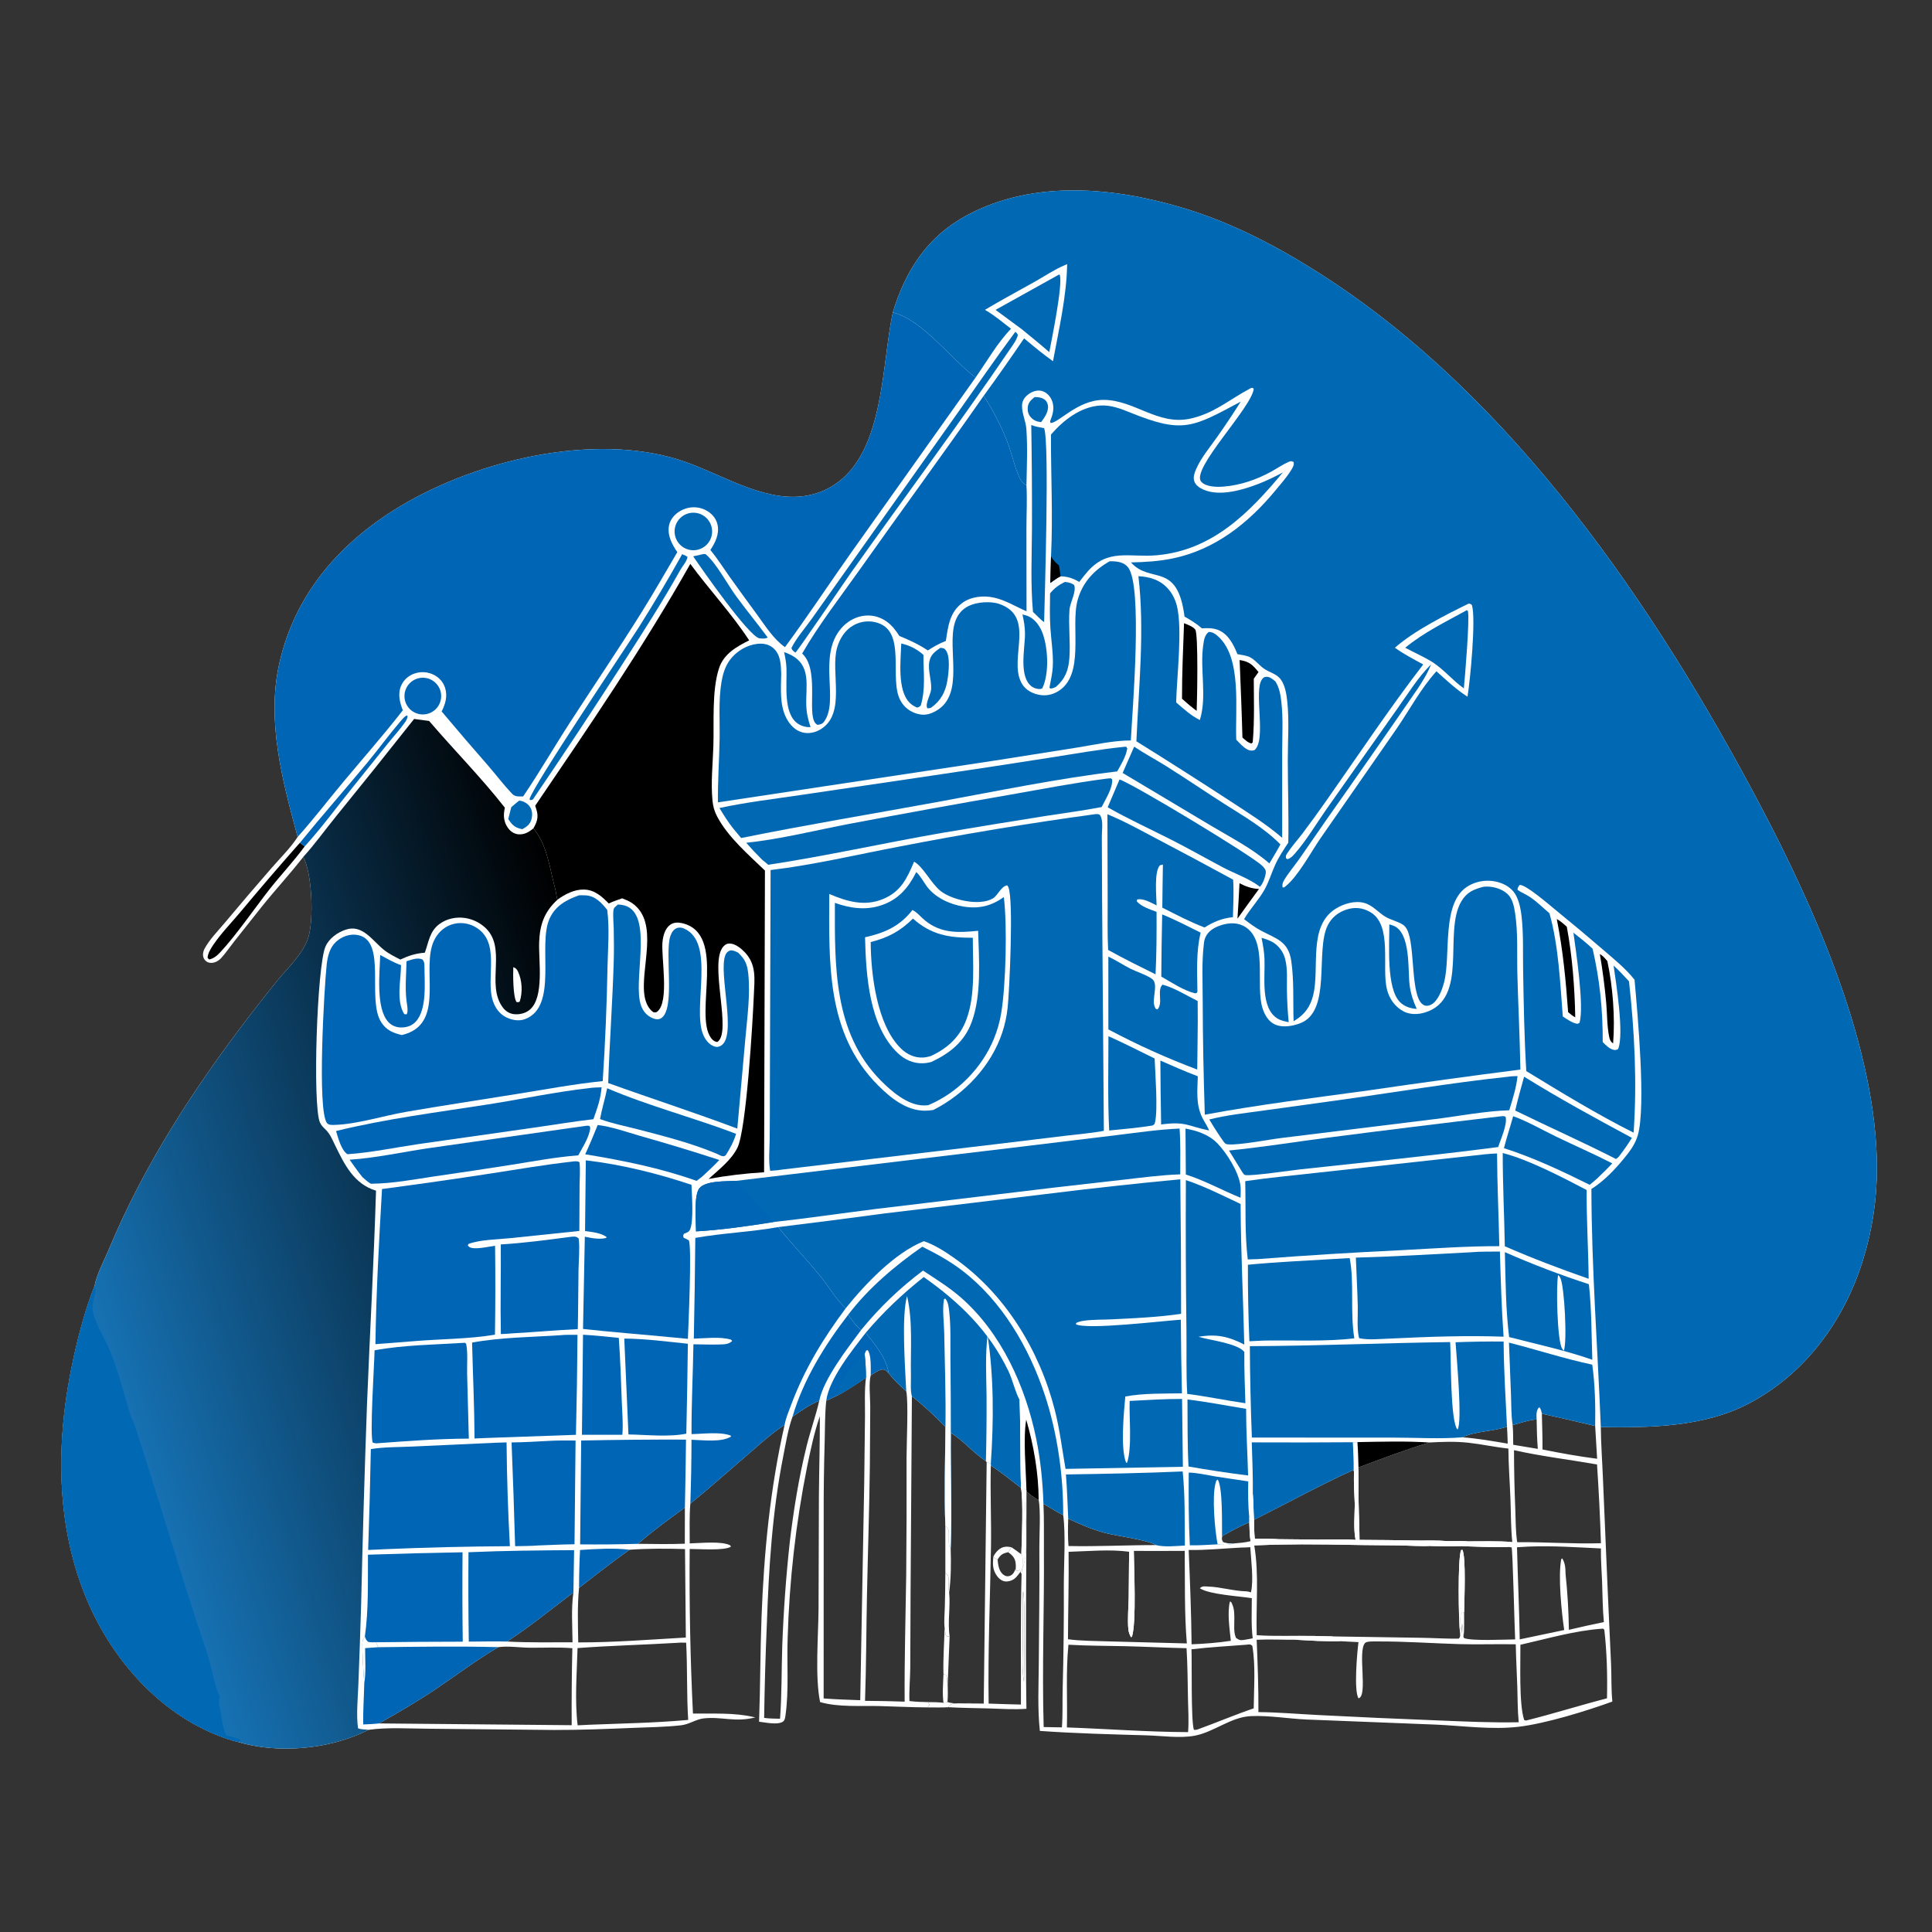 <?xml version="1.0" encoding="utf-8" ?>
<svg xmlns="http://www.w3.org/2000/svg" xmlns:xlink="http://www.w3.org/1999/xlink" width="1024" height="1024">
	<rect width="100%" height="100%" fill="#333333" stroke="none"/>
	<path fill="white" d="M473.208 165.59C479.949 143.283 491.643 125.262 512.585 114.048C548.242 94.952 591.246 99.215 628.576 110.693C654.308 118.605 678.108 131.207 700.698 145.706C802.088 210.781 877.608 321.835 933.105 427.048C962.338 482.466 994.718 555.57 994.81 618.987Q994.817 625.183 994.357 631.362Q993.897 637.541 992.973 643.668Q992.048 649.794 990.664 655.834Q989.28 661.873 987.444 667.791C977.559 699.765 956.958 728.099 926.992 743.861C903.175 756.388 874.768 756.757 848.463 756.398C848.54 765.402 849.226 774.397 849.583 783.395L852.208 845.137L853.916 882.432C854.173 888.898 853.926 895.424 854.585 901.861C840.971 906.821 819.253 913.529 804.927 915.217C790.784 916.884 775.56 914.75 761.356 914.094L692.539 911.378C682.78 910.96 672.698 909.133 662.96 909.578C652.364 910.063 643.474 918.014 633.231 919.958C625.48 921.428 615.71 919.999 607.752 919.768C588.865 919.22 569.994 918.767 551.141 917.419C549.867 905.605 550.502 893.385 550.58 881.516C550.713 861.105 551.032 840.728 550.879 820.313C550.83 813.686 551.659 801.012 550.513 795.016C548.089 793.952 546.053 792.196 544.049 790.503L544.032 789.75L543.053 788.737C542.709 798.466 545.771 822.691 542.031 830.608Q542.05 829.96 542.058 829.312C542.073 827.677 542.437 824.941 541.325 823.816C541.606 816.457 542.42 794.727 541.148 788.63C535.916 784.612 530.712 780.347 525.172 776.767L525.144 775.811L522.957 774.922L522.552 774.414C515.82 770.037 510.835 763.684 503.955 759.406C503.712 779.699 504.709 800.156 503.876 820.418L503.264 819.933C502.607 817.422 503.081 814.823 502.864 812.263C502.706 810.398 502.472 809.959 501.051 808.758C500.433 791.325 500.948 773.725 501.105 756.275C495.662 750.648 489.486 744.867 483.323 740.06L482.628 843.313L482.455 883.736C482.415 889.678 481.798 895.647 482.021 901.584C485.345 902.001 488.604 902.119 491.952 902.162L492.664 903.721L491.628 904.958C483.031 904.922 474.426 904.45 465.83 904.24C455.959 903.999 444.16 904.923 434.67 902.132C431.903 888.723 433.747 867.116 433.844 852.767L434.039 792.726C434.157 778.677 434.583 764.663 434.537 750.607C431.516 759.318 429.624 768.488 427.757 777.504Q423.289 799.911 420.713 822.613Q418.138 845.315 417.473 868.153C416.971 881.606 418.226 896.05 416.297 909.35C416.112 910.628 415.966 911.989 414.709 912.67C411.677 914.313 405.555 912.907 402.321 912.538C402.99 894.057 402.936 875.551 403.627 857.073C404.913 822.708 408.203 788.826 415.85 755.256C409.204 759.484 403.312 764.957 397.345 770.075C386.877 779.053 376.6 788.271 365.885 796.953C365.325 803.904 365.57 811.053 365.566 818.029C370.989 817.944 382.636 816.616 387.113 819.122L387.384 819.806C383.752 821.987 370.534 820.961 365.548 820.981Q365.153 864.628 367.278 908.225C377.7 908.361 389.122 907.648 399.292 910.044C399.629 910.123 399.97 910.193 400.308 910.269C389.488 913.003 382.676 909.719 372.952 910.785C368.831 911.237 365.395 913.946 360.941 914.442C352.428 915.392 343.679 915.482 335.117 915.832C321.288 916.398 307.485 916.958 293.638 916.92L227.042 916.258C216.696 916.221 205.538 915.414 195.303 916.844C175.194 927.167 147.629 929.762 125.984 923.241C122.576 922.438 119.179 921.261 115.919 919.99C84.472 907.731 60.066 880.061 46.789 849.546C28.994 808.646 29.534 762.857 38.916 719.97C41.747 707.032 45.251 693.886 50.115 681.556C51.297 675.304 55.209 668.14 57.701 662.165C76.511 617.063 102.946 576.556 132.616 537.925Q139.651 528.828 146.86 519.867C152.45 513.035 160.618 505.657 163.341 497.114C166.447 487.374 165.441 462.979 160.733 454.174C153.752 463.182 145.928 471.596 138.795 480.505L124.011 499.151C121.764 501.995 119.623 505.177 117.189 507.837C116.229 508.888 114.973 509.716 113.602 510.121C112.229 510.526 110.609 510.437 109.412 509.591C108.349 508.84 107.723 507.723 107.611 506.432C107.505 505.212 107.855 503.876 108.429 502.804C111.04 497.935 115.584 493.362 119.139 489.102Q131.44 474.386 144.047 459.93C148.416 454.898 153.569 449.827 157.276 444.323L157.748 443.608C149.754 413.802 141.117 382.282 148.101 351.386C156.087 316.053 178.499 289.498 208.591 270.491C248.652 245.186 309.683 229.821 356.134 242.575C374.176 247.529 390.145 257.96 408.425 261.975C420.208 264.564 431.708 263.735 442.059 257.045C468.793 239.767 467.221 193.432 473.208 165.59ZM458.476 901.483Q468.982 901.525 479.482 901.909C479.327 879.49 479.99 857.189 480.31 834.784Q480.603 803.743 480.489 772.701C480.485 765.319 481.549 742.951 480.33 737.391C477.001 734.418 473.732 731.462 471.08 727.851C469.856 726.733 469.255 725.665 467.435 725.897C465.565 726.134 463.113 728.001 461.498 728.967C460.394 732.923 461.248 741.063 461.246 745.524L461.047 776.281C460.787 799.467 459.975 822.66 459.502 845.842C459.124 864.383 459.137 882.951 458.476 901.483ZM436.549 900.209C442.994 900.727 449.482 900.897 455.942 901.143L458.056 785.898L458.463 750.79C458.516 744.025 458.111 736.912 458.989 730.218C454.165 733.399 449.385 736.806 444.24 739.449L437.915 742.459C437.199 749.518 437.282 756.753 437.099 763.847Q436.498 784.418 436.571 804.998L436.549 900.209ZM808.808 911.93C823.211 908.35 837.366 903.848 851.738 900.146C852.014 888.173 851.692 875.675 850.317 863.787C849.464 863.133 849.877 863.178 849.197 863.24C834.771 864.219 819.954 868.581 805.844 871.76C805.947 881.221 805.011 903.548 807.876 911.662L808.808 911.93ZM652.361 869.656C651.749 863.45 650.4 854.895 651.868 848.895L652.472 848.99C654.112 851.986 654.172 854.15 654.231 857.476C654.287 860.699 653.697 865.23 655.12 868.119C656.533 869.169 657.315 869.485 659.097 869.224C660.725 868.986 662.347 868.655 663.962 868.337C663.103 861.386 663.479 854.066 663.488 847.064C656.803 845.993 641.07 845.146 636.008 841.858C635.979 841.839 635.942 841.843 635.909 841.835C637.36 840.474 638.255 840.832 640.153 840.894C647.045 841.122 653.687 843.273 660.504 843.441C661.367 843.462 662.222 843.721 663.039 843.974C664.538 837.358 663.086 826.981 662.684 820.048C661.03 820.136 659.372 820.258 657.715 820.251C648.566 820.702 639.177 821.692 630.029 821.524C630.705 838.158 631.423 854.864 631.562 871.511C638.445 871.252 645.552 870.698 652.361 869.656ZM664.655 805.535C664.718 808.862 664.712 812.27 665.073 815.577C669.348 815.567 673.618 815.513 677.886 815.805L697.784 816.004C704.641 816 711.643 815.714 718.48 816.164C717.305 810.292 717.988 803.387 718.064 797.404C717.759 791.64 717.507 785.934 717.627 780.159L717.465 779.049C699.455 787.223 682.33 796.712 664.655 805.535ZM635.144 916.504C644.938 912.945 654.656 908.806 664.494 905.462C664.588 894.722 665.563 882.909 663.758 872.317C662.726 871.389 662.475 871.581 661.117 871.661C661.019 871.666 660.925 871.699 660.83 871.719C651.107 872.5 641.181 873.004 631.511 874.165C631.792 881.535 631.191 912.112 632.792 916.846C633.732 916.914 634.263 916.837 635.144 916.504ZM434.23 742.415C429.07 744.561 424.642 747.708 420.056 750.864C417.662 757.519 416.51 764.919 415.14 771.841C409.278 801.456 407.48 831.15 406.424 861.247Q405.36 885.872 405.009 910.518C407.782 910.927 410.647 910.884 413.446 910.971C414.391 898.285 414.191 885.471 414.6 872.751Q415.59 844.957 418.602 817.308C420.627 800.255 423.408 783.125 427.521 766.446C429.511 758.376 432.375 750.499 434.23 742.415ZM801.733 755.322C802.061 758.752 801.962 762.316 802.04 765.767L815.077 767.935C814.622 762.739 814.555 757.536 814.448 752.324C810.159 752.67 805.877 754.192 801.733 755.322ZM566.052 868.832C573.063 869.768 580.371 869.723 587.442 869.962L629.046 871.054C627.707 854.904 628.101 838.229 627.928 821.997C618.937 822.098 609.936 822.012 600.944 822.016C601.018 831.3 602.4 859.587 599.965 867.532L599.417 867.73C598.709 866.422 598.196 865.074 598.052 863.579C597.535 858.193 598.124 852.299 598.23 846.871C598.388 838.736 598.299 830.588 598.513 822.457C588.116 821.071 576.848 822.188 566.37 822.492C566.584 837.904 566.09 853.406 566.052 868.832ZM653.353 818.115C656.519 817.82 659.727 817.659 662.811 816.852C662.27 813.608 662.292 810.122 662.149 806.837Q654.712 810.115 647.707 814.237C647.578 815.836 647.408 816.06 648.272 817.378C649.959 818.073 651.547 818.056 653.353 818.115ZM850.091 859.746C849.385 852.587 849.403 845.404 849.136 838.221C848.921 832.412 848.396 826.518 848.535 820.715C835.759 820.108 822.893 819.194 810.102 819.721L804.042 820.078C804.448 836.352 805.22 852.625 805.498 868.898L829.066 863.947C827.637 854.438 825.738 835.326 827.504 826.343L828.014 825.979C829.679 828.718 829.698 831.203 829.782 834.308C830.821 843.996 831.417 854.097 831.538 863.838Q840.78 861.636 850.091 859.746ZM804.143 817.39C818.902 817.253 833.816 818.389 848.531 817.943Q847.857 797.05 846.457 776.192C831.899 773.643 816.842 771.86 802.45 768.622Q802.478 784.315 803.143 799.994C803.349 805.737 803.284 811.706 804.143 817.39ZM303.927 844.034C292.375 852.792 280.897 862.082 268.793 870.055C280.285 870.691 291.943 870.409 303.456 870.457C303.385 861.88 302.679 852.534 303.927 844.034ZM799.111 765.154Q799.007 760.657 798.742 756.167C791.255 758.827 782.177 758.414 775.088 761.799C783.109 762.393 791.184 763.816 799.111 765.154ZM553.167 915.375L562.829 915.541C563.339 908.987 563.057 902.355 563.223 895.781Q563.968 867.897 563.851 840.003C563.843 829.203 564.908 813.188 563.517 803.033C559.93 801.394 556.56 798.982 553.054 797.109C553.434 805.203 553.239 813.331 553.296 821.433C553.515 852.712 552.259 884.136 553.167 915.375ZM775.709 867.788L776.092 868.274C780.384 869.824 797.513 868.978 803.057 868.916C802.76 863.69 801.778 821.8 801.191 820.151L799.471 819.92C790.778 820.231 781.919 819.66 773.217 819.448C768.282 819.644 763.307 819.434 758.369 819.355C752.701 819.648 746.815 819.157 741.116 819.093Q722.407 818.976 703.701 818.607Q689.914 818.41 676.128 818.686L664.772 819.079C667.428 834.46 665.587 851.096 666.089 866.691C676.091 867.362 686.195 866.825 696.218 867.062L697.955 867.147L706.328 867.332L753.498 868.067C760.059 868.178 766.618 868.6 773.181 868.527C774.134 867.494 773.886 867.071 773.879 865.703C773.064 859.798 772.535 826.21 774.394 821.593L775.109 821.43C777.1 825.343 776.092 848.298 776.019 854.41C775.144 854.784 774.65 854.714 774.28 855.647C773.613 857.333 773.946 859.906 774.128 861.71C774.347 863.068 774.588 864.425 774.742 865.792L774.9 860.51C775.528 862.922 775.101 865.411 775.709 867.788ZM364.752 911.587C363.888 898.001 364.401 884.277 363.676 870.66C362.315 870.667 360.792 870.549 359.449 870.7C341.679 871.778 323.86 872.187 306.109 873.513C305.751 886.986 304.564 901.052 306.156 914.457L312.377 914.15C329.774 913.462 347.42 913.176 364.752 911.587ZM338.137 818.261C346.406 818.329 354.702 818.532 362.966 818.199L363.008 799.046C354.534 805.215 346.046 811.368 338.137 818.261ZM767.097 816.879C770.608 816.879 774.155 816.777 777.659 816.958C785.565 816.988 793.668 816.683 801.544 817.309C800.754 809.796 800.856 802.118 800.571 794.567C800.233 785.606 799.54 776.754 799.477 767.77C792.366 767.016 785.319 765.451 778.197 764.67C771.322 763.916 764.459 764.179 757.574 764.551C744.868 768.359 732.461 773.108 720.038 777.739L719.968 778.42C720.122 786.279 719.941 794.174 720.239 802.023Q720.51 809.089 720.575 816.16Q735.571 816.225 750.565 816.509C755.992 816.59 761.729 816.266 767.097 816.879ZM333.665 821.394C324.55 827.832 315.721 834.761 306.902 841.6C305.972 851.124 306.32 860.953 306.482 870.514C325.477 870.535 344.545 869.016 363.507 867.926L363.066 821.027C353.367 820.747 343.345 820.7 333.665 821.394ZM698.52 869.731Q692.64 869.462 686.764 869.107C679.866 869.147 672.948 868.779 666.057 869.115C666.606 881.93 667.049 894.61 666.991 907.449C677.657 907.534 688.307 908.491 698.958 909.018Q729.908 910.615 760.877 911.807C775.508 912.395 790.309 913.125 804.952 912.831C804.325 906.58 804.408 900.275 804.202 894.001C803.955 886.505 803.514 879.01 803.387 871.512C793.396 871.315 783.393 871.708 773.411 871.414C758.944 870.989 744.258 869.91 729.807 869.998C728.435 870.006 724.402 869.816 723.499 870.808C719.429 875.28 725.167 898.912 720.052 900.134C717.469 896.301 719.336 875.545 720.021 870.364L710.802 869.89C706.703 869.948 702.616 869.844 698.52 869.731ZM566.18 804.919C566.008 809.744 565.947 814.61 566.316 819.428C581.808 819.755 597.174 818.914 612.645 818.929C608.288 816.147 591.634 814.119 585.435 812.422C578.715 810.583 572.461 807.897 566.18 804.919ZM846.514 773.176L845.477 755.812Q831.379 752.419 817.218 749.299C817.352 755.605 817.622 761.948 817.547 768.253C827.123 770.194 836.822 771.932 846.514 773.176ZM566.291 871.735C564.867 885.925 565.822 901.22 565.481 915.573C586.831 916.336 608.364 917.98 629.709 918.06C630.167 912.191 629.761 906.135 629.65 900.247C629.484 891.366 629.438 882.45 628.894 873.584C618.018 873.351 607.162 872.772 596.292 872.512C586.306 872.273 576.264 872.35 566.291 871.735ZM264.11 873.015C252.377 879.898 241.801 887.997 230.532 895.549C220.985 901.947 210.909 907.791 200.91 913.451L303.004 914.389Q302.876 893.98 303.361 873.577C295.789 872.955 288.326 873.393 280.751 873.322C275.205 873.269 269.649 872.308 264.11 873.015Z"/>
	<path fill="#0169B4" d="M473.208 165.59C479.949 143.283 491.643 125.262 512.585 114.048C548.242 94.952 591.246 99.215 628.576 110.693C654.308 118.605 678.108 131.207 700.698 145.706C802.088 210.781 877.608 321.835 933.105 427.048C962.338 482.466 994.718 555.57 994.81 618.987Q994.817 625.183 994.357 631.362Q993.897 637.541 992.973 643.668Q992.048 649.794 990.664 655.834Q989.28 661.873 987.444 667.791C977.559 699.765 956.958 728.099 926.992 743.861C903.175 756.388 874.768 756.757 848.463 756.398C846.786 714.358 843.567 672.273 843.475 630.185C849.911 626.129 855.397 620.455 860.23 614.636C863.539 610.653 866.651 606.679 868.096 601.624C872.462 586.352 867.951 537.419 866.341 519.3C861.706 513.416 855.683 508.564 850.039 503.679Q837.334 492.731 824.32 482.152C821.112 479.539 808.638 468.712 805.453 469.037C804.727 470.108 804.339 470.309 804.328 471.64C806.43 473.173 808.916 474.031 811.076 475.526C814.66 478.007 817.957 481.198 821.249 484.061C826.119 501.444 826.891 520.815 828.32 538.757C830.32 540.053 832.758 541.805 835.059 542.426C836.139 542.717 836.175 542.713 837.162 542.118C839.752 533.482 835.269 504.014 833.939 494.326C837.437 497.071 840.91 499.776 844.118 502.863C847.936 519.356 849.547 535.407 849.475 552.323C850.951 553.773 852.79 555.69 854.816 556.319C856.046 556.701 856.561 556.592 857.648 555.977C860.911 548.244 856.536 520.834 855.228 511.734C858.099 514.415 860.769 517.203 863.407 520.113C866.346 546.678 867.71 573.65 865.845 600.34C846.481 590.636 827.46 578.995 808.968 567.707C807.887 549.917 807.582 531.99 807.282 514.17C807.122 504.674 807.532 494.939 806.446 485.506C806.032 481.906 805.293 478.252 803.704 474.969C801.953 471.352 798.557 468.988 794.798 467.793Q794.294 467.631 793.783 467.495Q793.272 467.359 792.754 467.249Q792.236 467.14 791.714 467.058Q791.191 466.975 790.665 466.92Q790.138 466.864 789.61 466.836Q789.082 466.808 788.553 466.807Q788.023 466.806 787.495 466.833Q786.966 466.859 786.44 466.913Q785.914 466.966 785.391 467.047Q784.868 467.128 784.35 467.236Q783.832 467.343 783.32 467.478Q782.808 467.612 782.304 467.772Q781.8 467.933 781.304 468.119Q780.809 468.305 780.324 468.517Q779.839 468.729 779.366 468.965Q778.893 469.202 778.432 469.462C763.536 477.916 769.257 506.278 765.335 520.898C764.324 524.666 762.074 530.841 758.355 532.568C757.224 533.093 756.022 533.324 754.834 532.805C747.241 529.487 750.367 501.282 745.714 492.592C745.18 491.594 744.494 490.698 743.532 490.081C740.801 488.328 737.346 487.654 734.497 486.012C730.472 483.69 727.662 479.798 722.984 478.545C718.035 477.221 712.137 478.994 707.901 481.665C693.135 490.976 699.561 512.992 696.056 527.34C694.576 533.4 691.579 537.68 686.257 540.888L685.638 541.255C685.274 530.777 685.915 519.773 684.404 509.396C682.883 498.939 676.694 497.671 668.448 493.309C665.197 491.589 662.315 489.401 659.388 487.191C662.538 481.752 667.017 477.16 670.127 471.699C672.525 467.488 673.892 462.725 675.896 458.321C677.779 454.182 680.316 450.408 682.825 446.631C683.104 432.126 682.574 417.523 682.555 403.008C682.541 392.642 683.382 381.897 682.255 371.598C681.855 367.94 681.193 363.709 679.158 360.586C676.775 356.926 672.828 356.596 669.55 354.13C667.223 352.378 664.867 349.405 662.269 348.226C660.401 347.379 657.892 347.101 655.871 346.715C654.448 343.137 652.33 338.821 649.432 336.258C645.641 332.906 641.824 332.749 637.058 333.043C634.198 330.56 631.109 328.661 627.82 326.809C624.051 297.344 609.86 309.771 599.424 298.094C606.8 297.95 614.305 297.487 621.541 295.987C643.988 291.333 661.598 277.338 675.924 260.035C678.724 256.653 681.828 253.175 684.153 249.449C685.016 248.067 686.039 246.588 685.667 244.898L685.13 244.656C684.338 244.299 683.686 244.504 682.908 244.851C679.789 246.24 676.773 248.332 673.763 249.981C666.004 254.233 657.488 257.161 648.634 257.902C645.135 258.194 639.231 258.179 636.685 255.322C630.872 248.801 663.573 215.919 664.504 206.051C663.591 205.144 663.007 205.709 661.968 206.265C652.773 211.192 645.003 217.665 634.853 220.837Q633.667 221.208 632.462 221.515Q631.573 221.742 630.675 221.931C613.627 225.517 601.199 212.012 585.023 211.947C571.161 211.891 560.948 224.374 556.815 224.179L556.565 223.313C557.252 221.525 557.929 219.746 558.18 217.835C558.548 215.029 557.985 212.242 556.214 209.993C554.972 208.416 553.189 207.232 551.161 207.034C548.578 206.782 545.928 208.093 544.077 209.82C542.585 211.212 541.729 212.958 541.695 215.01C541.626 219.193 543.709 223.24 544.001 227.41C544.692 237.284 544.228 247.314 544.04 257.204C542.755 256.412 541.702 255.705 540.978 254.343C538.137 249.002 536.797 242.415 534.796 236.696C531.525 227.347 526.8 218.095 521.343 209.83Q532.325 194.762 542.785 179.327C547.781 183.538 552.788 187.654 558.108 191.454C561.196 174.726 565.343 157.019 565.606 140.019C565.449 140.083 565.293 140.145 565.137 140.21L564.363 140.542C558.773 142.886 553.705 146.365 548.431 149.336C539.627 154.295 530.698 159.022 522.034 164.227C526.902 166.938 531.432 170.855 535.867 174.242C528.606 181.764 523.096 191.538 517.081 200.092C504.245 190.499 488.872 169.394 473.208 165.59Z"/>
	<path fill="white" d="M778.395 319.932C779.554 320.069 779.356 320.048 780.148 320.718C782.359 327.928 779.263 360.519 777.801 369.271C771.81 365.401 766.621 360.545 761.343 355.783C753.116 364.837 747.065 376.285 740.144 386.349L699.656 444.636C694.826 451.709 687.733 464.832 681.256 469.838C680.362 470.529 680.797 470.405 679.779 470.297C679.539 468.858 679.828 467.812 680.562 466.569C682.844 462.705 686.021 459.008 688.623 455.309L703.68 433.564Q727.69 399.554 751.26 365.237C754.079 360.999 756.639 356.853 758.513 352.1C751.703 358.806 746.13 367.882 740.562 375.688L703.265 428.576C697.771 436.38 692.524 445.362 686.243 452.486C685.11 453.771 684.071 454.895 682.386 455.391L681.582 454.882C681.479 453.571 681.516 453.414 682.268 452.257C684.621 448.637 687.699 445.235 690.323 441.788Q696.895 433.063 703.161 424.116C720.073 400.031 736.387 375.512 754.337 352.179C749.198 349.369 744.11 346.726 739.33 343.312C749.674 334.219 765.962 326.036 778.395 319.932Z"/>
	<path fill="#0169B4" d="M777.414 323.413L778.017 323.841C779.061 327.765 776.426 359.343 775.865 364.866C770.045 360.736 765.539 355.134 759.588 351.161C754.944 348.187 749.656 345.958 744.8 343.314C754.522 335.242 766.396 329.519 777.414 323.413Z"/>
	<defs>
		<linearGradient id="gradient_0" gradientUnits="userSpaceOnUse" x1="49.033" y1="699.775" x2="338.634" y2="607.433">
			<stop offset="0" stop-color="#1672B4"/>
			<stop offset="1" stop-color="black"/>
		</linearGradient>
	</defs>
	<path fill="url(#gradient_0)" d="M219.485 381.058L227.463 382.146C240.631 397.549 255.112 412.129 267.575 428.082C267.409 428.971 267.248 429.865 267.154 430.765C266.824 433.931 267.676 437.013 269.746 439.473C271.013 440.978 272.836 442.061 274.82 442.207C277.988 442.439 280.384 440.992 282.72 439.046C290.143 447.858 291.421 460.697 294.367 471.523C294.814 473.165 294.844 475.371 295.501 476.819C288.39 483.385 286.076 490.18 285.755 499.646C285.432 509.153 288.529 528.325 280.946 535.038C278.706 537.021 275.501 537.825 272.557 537.54C270.179 537.31 268.107 536.061 266.654 534.184C256.988 521.699 269.548 501.714 256.322 490.933Q255.281 490.079 254.135 489.369Q252.99 488.66 251.762 488.107Q250.533 487.555 249.242 487.17Q247.951 486.785 246.621 486.573C241.842 485.828 236.755 486.888 232.85 489.801C227.658 493.674 227.225 499.327 225.167 504.945C220.238 505.338 216.648 506.507 212.192 508.585C209.1 507.023 206.099 505.539 203.386 503.358C197.316 498.481 192.086 489.755 183.247 492.74C178.876 494.216 174.41 497.346 172.514 501.685C167.996 512.02 165.584 585.705 169.558 594.908C170.238 596.483 171.323 597.496 172.536 598.666C174.977 601.022 176.144 604.044 177.609 607.042C182.646 617.35 187.592 627.533 199.3 631.083C198.148 668.797 196.048 706.441 194.523 744.137Q192.607 797.206 191.413 850.296Q190.788 871.475 189.948 892.646C189.678 900.201 188.761 908.518 189.751 915.995C191.465 916.794 193.466 916.541 195.303 916.844C175.194 927.167 147.629 929.762 125.984 923.241C122.576 922.438 119.179 921.261 115.919 919.99C84.472 907.731 60.066 880.061 46.789 849.546C28.994 808.646 29.534 762.857 38.916 719.97C41.747 707.032 45.251 693.886 50.115 681.556C51.297 675.304 55.209 668.14 57.701 662.165C76.511 617.063 102.946 576.556 132.616 537.925Q139.651 528.828 146.86 519.867C152.45 513.035 160.618 505.657 163.341 497.114C166.447 487.374 165.441 462.979 160.733 454.174C166.749 447.599 172.178 439.998 177.821 433.056Q198.84 407.207 219.485 381.058Z"/>
	<path fill="#0169B4" d="M50.115 681.556C50.742 683.329 50.783 684.147 50.307 685.972C49.462 689.211 48.541 692.912 49.459 696.208C51.408 703.206 55.966 710.023 58.676 716.868C62.812 727.315 65.567 738.515 68.893 749.247C69.621 751.594 70.846 753.715 71.599 756.023C84.594 795.868 96.185 836.208 109.672 875.906C111.87 882.376 113.728 893.968 116.485 899.32C116.007 901.257 115.695 902.531 116.261 904.488C117.724 909.553 117.581 915.066 119.912 919.782C122.029 920.453 126.502 921.182 127.892 922.671L125.984 923.241C122.576 922.438 119.179 921.261 115.919 919.99C84.472 907.731 60.066 880.061 46.789 849.546C28.994 808.646 29.534 762.857 38.916 719.97C41.747 707.032 45.251 693.886 50.115 681.556Z"/>
	<path fill="white" d="M272.055 512.619C273.424 513.115 273.914 513.647 274.538 514.953C276.779 519.646 277.06 525.985 275.459 530.871C274.687 531.285 274.626 531.186 273.797 531.135C271.871 528.494 271.906 516.218 272.055 512.619Z"/>
	<path fill="#0065B4" d="M473.208 165.59C488.872 169.394 504.245 190.499 517.081 200.092L450.717 293.496C439.118 309.929 427.983 326.83 416.051 343.006C409.879 338.624 405.737 331.879 401.316 325.842Q393.937 315.832 386.713 305.71C383.367 300.967 380.19 295.994 376.527 291.489C379.113 287.568 381.288 283.18 380.355 278.329C379.771 275.288 377.849 272.761 375.277 271.098Q374.689 270.715 374.065 270.394Q373.442 270.073 372.789 269.816Q372.136 269.56 371.46 269.371Q370.784 269.182 370.093 269.063Q369.402 268.944 368.702 268.896Q368.002 268.847 367.301 268.87Q366.6 268.893 365.904 268.987Q365.209 269.081 364.527 269.245C360.899 270.12 357.458 272.36 355.637 275.679C353.922 278.804 354.102 282.341 355.228 285.631C356.081 288.122 357.489 290.492 358.999 292.635C352.709 303.352 346.524 314.164 339.941 324.704C327.747 344.229 314.832 363.272 302.312 382.584C293.821 395.68 286.036 409.246 277.253 422.147C274.946 422.093 273.063 422.461 271.36 420.656C266.92 415.954 262.959 410.728 258.736 405.825Q246.254 391.587 234.082 377.082C236.059 373.209 237.27 369.021 235.946 364.706C235.003 361.629 232.865 359.153 230 357.7Q229.414 357.402 228.802 357.163Q228.19 356.925 227.557 356.748Q226.924 356.571 226.276 356.458Q225.629 356.345 224.973 356.297Q224.318 356.248 223.661 356.265Q223.004 356.282 222.352 356.364Q221.7 356.446 221.059 356.592Q220.418 356.738 219.795 356.947C216.664 357.985 214.044 360.226 212.683 363.248C210.723 367.603 211.823 372.234 213.498 376.473C203.47 389.375 192.579 401.72 182.104 414.267C173.97 424.01 166.217 434.162 157.748 443.608C149.754 413.802 141.117 382.282 148.101 351.386C156.087 316.053 178.499 289.498 208.591 270.491C248.652 245.186 309.683 229.821 356.134 242.575C374.176 247.529 390.145 257.96 408.425 261.975C420.208 264.564 431.708 263.735 442.059 257.045C468.793 239.767 467.221 193.432 473.208 165.59Z"/>
	<path d="M283.669 427.047C312.178 385.092 340.924 343.058 365.884 298.884C375.95 312.553 387.801 325.225 397.075 339.405C390.363 342.753 383.574 346.58 381.087 354.21C377.205 366.12 378.52 383.005 378.097 395.561C377.778 405.019 376.709 414.938 377.631 424.349C377.936 427.461 378.653 430.039 380.121 432.81C385.93 443.778 396.577 452.864 405.434 461.411L404.982 621.327C395.193 621.901 385.197 623.065 375.559 624.884C380.852 620.026 387.687 614.841 390.879 608.256C395.612 598.492 398.938 541.8 399.561 527.244C399.915 518.955 401.027 511.36 394.843 504.809C392.876 502.725 389.789 500.158 386.756 500.083C385.385 500.049 384.44 500.579 383.516 501.547C375.439 509.997 388.318 547.302 380.16 552.299C378.678 552.073 377.72 551.332 376.832 550.111C367.603 537.417 385.65 494.595 361.324 489.251C359.226 488.791 356.989 488.865 355.191 490.177C352.435 492.189 351.455 496.01 351.135 499.232C350.327 507.363 354.98 531.117 348.312 536.213C347.594 536.762 347.176 536.545 346.33 536.503C343.695 534.76 342.29 531.449 341.716 528.415C338.964 513.859 349.889 489.085 335.104 478.718C333.485 477.583 331.586 476.868 329.763 476.132C327.394 476.988 324.929 477.757 322.666 478.864C318.903 475.058 315.179 471.621 309.489 471.478C304.444 471.353 299.501 473.925 295.501 476.819C294.844 475.371 294.814 473.165 294.367 471.523C291.421 460.697 290.143 447.858 282.72 439.046C284.458 435.994 285.45 433.43 284.538 429.909C284.288 428.943 283.975 427.996 283.669 427.047Z"/>
	<path fill="#0169B4" d="M412.439 650.389Q440.8 646.945 469.11 643.112L553.906 632.916Q589.688 628.452 625.586 625.046Q626.025 660.7 626.008 696.356C613.898 698.138 601.494 698.666 589.271 699.282C584.523 699.521 579.508 699.338 574.806 699.978C573.223 700.194 571.858 700.482 570.419 701.177L570.249 701.852C575.781 704.997 616.576 700.041 625.862 699.468Q625.986 718.984 626.448 738.494C616.618 738.681 606.131 738.368 596.432 740.171C595.663 748.837 593.783 767.84 596.895 775.336L597.417 775.193C600.074 766.78 598.416 751.8 598.741 742.521C607.969 742.084 617.285 741.412 626.52 741.465L626.947 777.425L564.76 778.545C562.936 768.112 561.684 757.585 559.058 747.308C550.968 715.649 532.622 685.518 505.626 666.687C500.737 663.277 495.348 659.776 489.659 657.856C474.273 664.023 458.631 680.474 448.235 693.431C442.967 688.543 439.434 682.102 434.93 676.557C427.683 667.636 419.656 659.366 412.439 650.389Z"/>
	<path fill="#0065B4" d="M521.343 209.83C526.8 218.095 531.525 227.347 534.796 236.696C536.797 242.415 538.137 249.002 540.978 254.343C541.702 255.705 542.755 256.412 544.04 257.204C544.47 264.7 544.039 272.447 544.027 279.965L544.08 323.985C538.328 321.541 532.811 317.993 526.639 316.701C521.204 315.563 514.778 316.16 510.164 319.469C503.319 324.378 502.503 332.059 501.319 339.704C497.881 341.047 494.848 342.743 491.76 344.748C486.987 341.52 481.989 339.27 476.682 337.074C474.917 334.294 472.831 331.562 470.164 329.599C466.251 326.72 461.603 325.622 456.818 326.539C452.509 327.364 448.665 329.767 445.82 333.078C433.175 347.791 444.97 371.356 436.783 382.461C435.829 383.753 434.876 383.956 433.357 384.191C426.615 381.37 434.92 356.378 425.605 346.827L425.16 346.379C434.081 330.938 445.196 316.737 455.481 302.186C477.31 271.306 499.704 240.848 521.343 209.83Z"/>
	<path fill="#0065B4" d="M368.529 656.108C383.017 653.53 397.917 653.002 412.439 650.389C419.656 659.366 427.683 667.636 434.93 676.557C439.434 682.102 442.967 688.543 448.235 693.431C436.312 709.404 426.439 725.618 419.418 744.35C418.139 747.764 416.466 751.669 415.85 755.256C409.204 759.484 403.312 764.957 397.345 770.075C386.877 779.053 376.6 788.271 365.885 796.953Q366.478 780.034 366.509 763.104C372.399 763.246 382.283 764.624 387.484 761.399L387.208 760.842C381.372 758.76 372.7 760.008 366.528 760.113C366.437 744.239 367.286 728.367 367.53 712.495C372.009 712.57 376.522 712.732 380.999 712.611C383.471 712.544 386.289 712.638 388.049 710.747L387.437 710.043C381.656 708.293 373.768 709.368 367.739 709.502Q368.288 682.807 368.529 656.108Z"/>
	<path fill="#0169B4" d="M489.587 676.859C508.495 690.117 524.269 705.459 534.412 726.553C536.807 731.532 537.826 737.116 540.395 742C540.982 757.536 540.648 773.097 541.148 788.63C535.916 784.612 530.712 780.347 525.172 776.767L525.144 775.811L522.957 774.922L522.552 774.414C515.82 770.037 510.835 763.684 503.955 759.406C503.712 779.699 504.709 800.156 503.876 820.418L503.264 819.933C502.607 817.422 503.081 814.823 502.864 812.263C502.706 810.398 502.472 809.959 501.051 808.758C500.433 791.325 500.948 773.725 501.105 756.275C495.662 750.648 489.486 744.867 483.323 740.06C482.433 736.959 482.876 732.376 482.808 729.075C482.527 715.339 483.909 700.323 480.763 686.939C477.702 697.727 479.766 725.031 480.33 737.391C477.001 734.418 473.732 731.462 471.08 727.851C469.371 719.012 464.237 713.32 458.851 706.401C468.16 695.385 478.302 685.82 489.587 676.859Z"/>
	<path fill="white" d="M501.105 756.275C501.376 739.696 500.734 723.075 500.459 706.497C500.369 701.025 499.342 693.822 500.364 688.575L500.993 688.257C502.669 690.142 502.865 693.092 503.137 695.531C504.003 703.308 503.668 711.448 503.738 719.272Q503.966 739.338 503.955 759.406C503.712 779.699 504.709 800.156 503.876 820.418L503.264 819.933C502.607 817.422 503.081 814.823 502.864 812.263C502.706 810.398 502.472 809.959 501.051 808.758C500.433 791.325 500.948 773.725 501.105 756.275Z"/>
	<path fill="white" d="M523.438 707.721C526.789 730.017 526.71 753.344 525.144 775.811L522.957 774.922L522.552 774.414Q522.992 757.085 522.898 739.751C522.774 728.984 522.121 718.465 523.438 707.721Z"/>
	<path fill="#0065B4" d="M458.851 706.401C464.237 713.32 469.371 719.012 471.08 727.851C469.856 726.733 469.255 725.665 467.435 725.897C465.565 726.134 463.113 728.001 461.498 728.967C461.47 725.655 461.931 718.108 459.855 715.555L459.006 715.894L458.295 717.682C458.746 721.884 458.98 725.991 458.989 730.218C454.165 733.399 449.385 736.806 444.24 739.449L437.915 742.459C439.424 730.835 451.628 715.743 458.851 706.401Z"/>
	<path fill="#0169B4" d="M444.24 739.449C445.382 730.112 451.879 723.827 458.295 717.682C458.746 721.884 458.98 725.991 458.989 730.218C454.165 733.399 449.385 736.806 444.24 739.449Z"/>
	<path fill="white" d="M540.395 742C543.255 744.53 543.874 747.264 544.087 750.967C544.134 751.78 544.116 751.534 543.913 752.447C542.209 762.597 543.8 779.047 544.032 789.75L543.053 788.737C542.709 798.466 545.771 822.691 542.031 830.608Q542.05 829.96 542.058 829.312C542.073 827.677 542.437 824.941 541.325 823.816C541.606 816.457 542.42 794.727 541.148 788.63C540.648 773.097 540.982 757.536 540.395 742Z"/>
	<path d="M543.913 752.447C547.873 765.962 550.48 780.89 550.513 795.016C548.089 793.952 546.053 792.196 544.049 790.503L544.032 789.75C543.8 779.047 542.209 762.597 543.913 752.447Z"/>
	<path fill="#0169B4" d="M579.34 431.684C580.879 431.518 581.689 431.157 583.042 431.964C583.824 433.402 584.093 434.73 584.173 436.368C584.297 438.924 583.97 441.509 584.004 444.073L584.14 477.613L585.063 599.376C578.359 600.624 571.389 601.164 564.614 601.986L527.928 606.425L414.531 619.899C412.438 620.26 410.333 620.398 408.218 620.565C407.243 615.199 407.888 609.39 407.948 603.944Q408.07 590.738 408.049 577.531L408.43 461.146C431.256 458.425 453.895 453.025 476.475 448.732Q527.668 438.762 579.34 431.684Z"/>
	<path fill="white" d="M484.481 456.704C489.337 459.367 493.409 468.142 498.488 472.21C504.483 477.012 518.954 480.325 526.093 476.287C528.92 474.688 530.589 469.612 533.876 469.259C534.168 469.699 534.25 469.778 534.453 470.225C537.331 476.586 534.977 525.758 534.075 534.081Q533.715 537.434 533.003 540.73Q532.291 544.027 531.236 547.23C525.365 564.982 511.183 579.943 494.684 588.308C493.245 588.529 491.704 588.692 490.243 588.69C480.32 588.675 472.046 581.926 465.394 575.264C437.728 547.559 439.468 510.141 439.529 473.82C448.804 477.761 458.056 480.58 467.929 476.545C477.512 472.628 480.76 465.511 484.481 456.704Z"/>
	<path fill="#0169B4" d="M485.643 462.232C487.744 464.095 489.36 467.181 491.012 469.483C495.483 475.715 503.319 479.321 510.729 480.503C518.855 481.798 525.389 480.242 532.052 475.447C533.917 490.497 533.145 522.109 530.648 537.028Q530.071 540.488 529.114 543.862Q528.157 547.237 526.832 550.484C520.492 566.036 507.464 579.306 491.989 585.77C491.08 585.852 490.163 585.925 489.249 585.899C480.857 585.653 472.56 578.461 466.946 572.816C441.674 547.407 442.441 511.826 442.511 478.548C450.635 481.389 458.662 482.602 466.997 479.86C476.124 476.857 481.417 470.582 485.643 462.232Z"/>
	<path fill="white" d="M483.605 482.345C485.97 483.423 488.265 486.239 490.332 487.917C498.892 494.87 508.19 494.377 518.438 493.336C518.863 508.55 520.34 527.153 515.062 541.595C511.223 552.098 503.536 558.177 493.705 562.831C492.194 563.27 490.748 563.487 489.172 563.549C484.187 563.745 479.585 561.688 475.992 558.311C460.562 543.807 458.987 516.64 458.494 496.777C468.927 494.465 476.959 490.898 483.605 482.345Z"/>
	<path fill="#0169B4" d="M483.888 486.87C493.61 495.536 502.971 497.045 515.611 497.033C515.585 510.814 517.103 526.971 512.316 540.098C508.857 549.58 502.304 555.593 493.304 559.754C491.922 560.154 490.589 560.448 489.146 560.516C484.704 560.724 480.702 558.815 477.55 555.765C464.758 543.386 461.546 516.239 461.492 499.295C470.663 497.032 477.189 493.488 483.888 486.87Z"/>
	<path fill="#0169B4" d="M588.142 297.477C588.554 297.467 588.968 297.454 589.381 297.467C592.517 297.564 595.672 298.053 597.799 300.576C605.879 310.161 600.111 377.36 599.365 392.445C590.005 392.498 580.328 394.705 571.102 396.185L527.595 403.067L380.515 425.268C380.378 414.062 381.212 402.911 381.404 391.716C381.576 381.723 380.737 371.264 382.415 361.39C383.118 357.258 384.336 353.186 386.862 349.78C390.248 345.215 395.722 341.906 401.393 341.247C404.403 340.898 407.505 341.433 409.84 343.475C413.819 346.955 413.879 352.217 414.059 357.082C413.958 364.835 413.119 373.489 416.775 380.585C418.53 383.992 421.31 387.068 425.105 388.133C428.449 389.073 432.051 388.318 434.978 386.531C448.711 378.151 439.981 356.254 443.687 343.245C445.071 338.388 447.983 333.802 452.498 331.359Q452.868 331.154 453.249 330.969Q453.629 330.784 454.019 330.619Q454.409 330.454 454.807 330.31Q455.205 330.166 455.61 330.043Q456.015 329.921 456.426 329.819Q456.837 329.718 457.252 329.639Q457.668 329.56 458.087 329.503Q458.507 329.445 458.929 329.41Q459.35 329.376 459.773 329.363Q460.196 329.35 460.619 329.36Q461.042 329.37 461.464 329.402Q461.886 329.434 462.306 329.489Q462.726 329.543 463.142 329.62Q463.558 329.696 463.97 329.795Q464.381 329.893 464.787 330.013Q465.193 330.134 465.592 330.275C480.44 335.442 471.088 359.893 477.236 371.245C479.175 374.825 482.202 377.189 486.11 378.305C489.865 379.378 492.783 378.679 496.139 376.777C511.572 368.035 501.788 343.972 506.092 330.011C507.29 326.125 509.617 323.062 513.288 321.229C517.634 319.06 524.968 318.496 529.635 320.103C549.063 326.792 534.617 348.687 541.259 361.692C542.874 364.853 545.629 366.788 548.971 367.825C552.803 369.015 556.627 368.707 560.167 366.77C575.522 358.364 567.217 332.202 571.161 318.052C573.78 308.657 579.821 302.209 588.142 297.477Z"/>
	<path fill="#0169B4" d="M785.995 470.073C786.704 469.968 786.645 469.962 787.499 469.925C791.528 469.747 796.186 471.136 799.133 473.961C801.789 476.507 802.519 480.625 803.053 484.13C804.653 494.626 803.951 505.657 804.233 516.256C804.683 533.145 805.557 549.994 805.838 566.893Q765.776 572.019 725.813 577.868C696.679 581.864 667.496 585.45 638.567 590.801C637.923 570.471 637.49 550.273 637.458 529.93C637.443 520.172 636.902 510.073 638.06 500.383C638.169 499.036 638.395 497.912 638.964 496.674C640.374 493.609 643.213 491.826 646.278 490.685C650.289 489.193 654.989 488.696 658.921 490.673C672.695 497.601 665.054 522.261 669.257 534.654C670.388 537.989 672.261 541.335 675.571 542.902C679.696 544.855 685.123 543.901 689.243 542.293C705.902 535.79 696.999 503.979 703.706 490.475C705.752 486.356 709.179 483.58 713.534 482.131C717.877 480.685 722.029 481.042 726.043 483.282C738.475 490.218 731.968 513.135 735.243 524.865C736.571 529.621 739.423 533.628 743.817 536C747.253 537.855 751.49 537.768 755.147 536.667C778.856 529.53 764.749 494.158 774.56 477.706C777.382 472.974 780.939 471.403 785.995 470.073Z"/>
	<path fill="#0065B4" d="M306.871 474.539C308.08 474.505 309.311 474.461 310.518 474.556C315.708 474.967 318.772 478.509 321.845 482.245C323.105 492.026 322.233 502.221 322.002 512.062Q321.453 542.56 319.454 572.997C304.058 574.602 288.994 577.408 273.726 579.864C254.248 582.996 234.734 585.943 215.294 589.298C203.7 591.299 189.068 595.865 177.658 596.206C176.357 596.245 174.276 596.426 173.346 595.302C168.016 588.866 171.845 523.477 173.159 511.136C173.214 510.661 173.268 510.186 173.342 509.714C174.089 504.97 175.568 500.729 179.688 497.914C182.768 495.809 186.503 494.823 190.178 495.709C204.959 499.272 194.408 529.693 202.001 541.724C204.692 545.987 208.304 547.495 212.971 548.592C214.202 548.277 215.425 547.942 216.602 547.457C235.121 539.845 223.386 513.211 229.905 498.797C231.731 494.759 234.926 491.555 239.143 490.078Q239.885 489.826 240.649 489.649Q241.413 489.472 242.191 489.373Q242.969 489.275 243.753 489.254Q244.536 489.234 245.318 489.293Q246.1 489.352 246.872 489.489Q247.644 489.626 248.399 489.84Q249.153 490.054 249.882 490.343Q250.611 490.631 251.307 490.992C266.038 498.718 257.128 518.111 261.236 530.495C262.486 534.261 264.74 537.417 268.337 539.21C271.248 540.661 274.978 541.349 278.113 540.211C296.15 533.661 284.816 501.022 291.289 486.858C294.401 480.049 300.187 476.924 306.871 474.539Z"/>
	<path fill="#0169B4" d="M557.028 230.342C563.593 222.741 572.706 215.6 583.118 214.941C588.882 214.577 593.975 216.61 599.201 218.724C627.104 230.014 632.124 226.476 657.617 212.87Q651.603 222.428 645.084 231.649C641.286 237.073 636.549 242.648 633.923 248.75C633.077 250.716 632.349 252.698 632.93 254.848C633.537 257.09 635.675 258.491 637.65 259.406C646.411 263.462 659.099 259.572 667.56 256.25C671.818 254.578 675.886 252.539 679.931 250.414C662.075 271.862 642.728 291.548 613.302 294.288C598.677 295.65 587.07 290.301 575.953 303.501Q573.937 305.911 572.054 308.427C568.672 306.516 566.109 305.605 562.152 305.444C560.231 306.326 558.435 307.787 556.69 308.984L557.062 294.843C558.118 273.421 556.961 251.792 557.028 230.342Z"/>
	<path d="M557.062 294.843C558.118 296.876 559.433 298.079 561.142 299.573C561.192 299.617 561.241 299.662 561.291 299.707L562.152 305.444C560.231 306.326 558.435 307.787 556.69 308.984L557.062 294.843Z"/>
	<path fill="#0065B4" d="M303.11 615.698C304.593 615.509 305.733 615.235 307.116 615.974C307.645 619.981 307.214 624.429 307.188 628.488L307.057 652.432L270.399 656.255C263.788 656.955 254.275 657.021 248.262 659.346L247.935 660.103C248.15 660.335 248.337 660.595 248.579 660.798C250.892 662.742 259.345 660.625 262.4 660.27Q262.701 683.841 262.336 707.412C248.31 709.763 233.345 709.654 219.12 710.871L198.977 712.431C199.377 685.076 200.883 657.518 202.484 630.204Q231.244 626.416 259.915 622.003C274.3 619.806 288.641 617.291 303.11 615.698Z"/>
	<path fill="#0169B4" d="M771.464 711.42Q784.204 710.931 796.953 711.044C797.045 726.085 797.985 741.149 798.742 756.167C791.255 758.827 782.177 758.414 775.088 761.799C763.31 762.792 750.816 761.954 738.949 761.969L663.518 761.94Q662.576 737.725 662.435 713.493C697.843 713.357 733.207 711.797 768.607 711.331C769.138 718.804 768.596 753.274 772.495 757.704C775.248 754.175 771.925 718.284 771.464 711.42Z"/>
	<path fill="#0169B4" d="M390.321 625.862L546.309 607.155L592.574 601.547C603.419 600.227 614.284 598.622 625.208 598.161C625.755 606.22 625.563 614.356 625.555 622.432C615.609 622.762 605.671 624.095 595.79 625.224L558.235 629.502L464.787 640.709C446.47 643.006 428.167 645.697 409.825 647.729C396.378 649.877 382.51 651.861 368.922 652.664C368.896 647.718 367.625 633.508 370.69 629.785C374.119 625.62 385.279 626.187 390.321 625.862Z"/>
	<path fill="#0065B4" d="M368.922 652.664C368.896 647.718 367.625 633.508 370.69 629.785C374.119 625.62 385.279 626.187 390.321 625.862C396.363 633.637 403.585 640.176 409.825 647.729C396.378 649.877 382.51 651.861 368.922 652.664Z"/>
	<path fill="#0169B4" d="M787.05 611.797C789.173 611.542 791.333 611.482 793.468 611.355C793.544 627.739 794.342 644.116 794.666 660.498C777.479 660.451 760.178 661.701 743.019 662.61Q704.786 664.415 666.622 667.353L661.344 667.527C659.678 654.03 660.348 639.671 659.996 626.037C672.517 624.182 685.228 623.051 697.806 621.613L787.05 611.797Z"/>
	<path fill="#0169B4" d="M327.51 479.426C329.174 479.456 330.978 479.759 332.491 480.464C346.111 486.808 335.122 520.573 339.819 533.134C340.951 536.162 342.939 538.391 345.934 539.664C347.339 540.262 348.906 540.561 350.309 539.74C358.266 535.08 352.036 504.769 355.402 495.865C356.057 494.131 357.052 492.471 358.914 491.843C360.144 491.428 361.496 491.647 362.655 492.171C379.457 499.762 366.793 534.02 372.673 548.319C373.783 551.018 375.858 553.788 378.774 554.687C379.926 555.042 380.768 554.917 381.84 554.38C391.081 549.756 380.511 515.658 384.492 506.145C385.026 504.87 385.725 504.314 386.975 503.752C388.665 503.591 389.768 504.229 391.242 504.933C392.046 505.75 392.868 506.577 393.577 507.48C395.506 509.939 396.248 512.806 396.572 515.855C397.783 527.245 396.026 539.369 395.033 550.761L390.784 598.192C368.171 589.661 345.091 582.238 322.348 574.028C323.061 552.681 324.633 531.376 325.277 510.005C325.457 504.051 325.407 498.127 325.285 492.173C325.222 489.098 324.807 485.542 325.133 482.506C325.299 480.954 326.417 480.402 327.51 479.426Z"/>
	<path fill="#0169B4" d="M603.378 305.388C609.185 305.718 614.386 307.162 618.547 311.461C621.099 314.097 622.83 317.435 623.738 320.977C626.859 333.156 623.713 358.789 623.385 372.287C627.345 375.707 631.225 379.296 635.95 381.631C639.85 369.036 635.862 354.803 637.742 341.86C638.116 339.292 638.47 336.56 640.653 334.948C642.751 334.975 644.145 335.95 645.66 337.32C658.375 348.816 654.572 376 655.247 392.067C656.903 393.743 658.638 395.759 660.669 396.972C662.06 397.803 663.143 398.017 664.752 397.663C671.574 392.64 664.2 365.963 668.977 359.945C669.532 359.247 669.909 358.877 670.797 358.76C672.971 358.475 674.399 359.901 675.989 361.161C678.102 364.525 678.706 368.201 679.153 372.079C680.145 380.695 679.593 389.85 679.585 398.529L679.588 444.081C671.007 436.65 661.224 430.628 651.752 424.406Q627.197 408.394 602.308 392.905C603.542 364.142 606.76 334.047 603.378 305.388Z"/>
	<path fill="#0065B4" d="M310.5 614.997C329.43 617.211 348.438 621.927 366.489 627.979C366.718 633.526 367.704 646.817 365.816 651.503C365.161 653.127 363.969 653.286 362.496 653.929C362.021 655.006 362 654.942 362.383 656.051C363.339 656.449 364.19 656.883 365.076 657.42C366.778 660.166 364.867 702.956 364.598 709.611L357.308 708.929C341.213 707.356 325.092 706.128 309.013 704.376L309.971 655.472C313.562 656.227 317.754 657.069 321.357 656.13L321.411 655.555C318.143 653.349 313.893 653.03 310.087 652.471L310.5 614.997Z"/>
	<path fill="#0065B4" d="M261.853 764.717L268.491 764.494Q268.736 792.024 270.251 819.514Q236.711 819.696 203.201 821.137C200.518 821.31 197.818 821.383 195.131 821.503Q196.048 794.783 196.55 768.052C203.645 766.888 211.386 767.038 218.58 766.697L261.853 764.717Z"/>
	<path fill="#0169B4" d="M779.781 663.717C784.775 663.269 789.961 663.443 794.981 663.345C795.43 678.412 795.861 693.433 796.931 708.474C777.07 707.766 757.419 708.485 737.578 709.447C732.381 709.57 725.403 710.418 720.354 709.269C719.069 704.363 719.78 697.555 719.648 692.394C719.428 683.783 718.961 675.167 718.631 666.558C739.019 666.032 759.414 664.76 779.781 663.717Z"/>
	<path fill="#0169B4" d="M628.54 625.479C638.505 628.802 648.057 633.663 657.547 638.14C657.657 662.972 658.899 687.823 659.498 712.648C651.155 708.339 644.653 706.912 635.257 708.524C640.897 710.292 655.919 711.97 659.519 716.538C659.433 725.607 659.804 734.681 660.079 743.745C649.777 742.274 639.603 740.099 629.261 738.81C628.607 727.636 628.979 716.211 628.84 705.001Q628.326 665.241 628.54 625.479Z"/>
	<path fill="#0169B4" d="M596.557 395.76L596.977 395.864L597.49 396.728C596.726 401.082 594.271 405.057 592.142 408.865C560.37 412.641 528.752 419.245 497.279 424.998C462.482 431.358 427.478 437.154 392.813 444.167L388.665 439.191C385.915 435.738 383.598 432.038 381.311 428.27C395.299 425.239 409.678 423.555 423.834 421.453L493.866 411.104Q525.315 406.481 556.715 401.536C569.943 399.478 583.232 397.057 596.557 395.76Z"/>
	<path fill="#0169B4" d="M586.953 431.566C595.984 435.274 604.625 440.107 613.255 444.65Q633.504 455.289 653.588 466.237C654.034 472.801 653.623 479.534 653.477 486.114C647.61 486.745 643.369 488.52 638.44 491.581C630.75 488.674 623.382 484.761 616.05 481.068C616.062 473.469 616.3 465.86 616.367 458.258L614.813 458.599C611.56 462.016 612.972 475.286 613.025 479.901C610.218 478.5 605.761 475.912 602.639 476.791L602.538 477.725C605.028 480.662 609.535 481.918 612.998 483.316C613.055 494.366 613.013 505.383 612.466 516.423C604.028 512.225 595.557 508.088 587.332 503.481C586.893 494.837 587.109 486.047 587.08 477.388L586.953 431.566Z"/>
	<path fill="#0065B4" d="M296.772 707.705C299.805 707.378 303.022 707.518 306.08 707.476Q305.899 733.984 305.264 760.485L259.637 762.09L251.512 762.425C251.438 745.493 250.63 728.528 250.209 711.598C265.32 708.808 281.434 708.729 296.772 707.705Z"/>
	<path fill="#0065B4" d="M308.033 763.51Q335.813 762.93 363.598 763.017Q363.405 781.033 363.008 799.046C354.534 805.215 346.046 811.368 338.137 818.261Q322.812 818.709 307.482 818.552L308.033 763.51Z"/>
	<path fill="#0169B4" d="M586.436 412.704C587.209 412.567 588.06 412.58 588.846 412.53L589.482 413.166C589.799 417.747 585.898 423.681 583.91 427.751C574.085 429.649 564.165 430.915 554.282 432.464Q526.539 436.853 498.844 441.535C468.21 446.874 437.971 453.679 407.197 458.355L403.867 455.589C400.949 452.717 398.194 449.77 395.505 446.683C413.859 444.788 432.651 439.963 450.854 436.53Q492.766 428.597 534.793 421.305C551.982 418.28 569.123 414.956 586.436 412.704Z"/>
	<path fill="#0169B4" d="M799.267 570.697C800.855 570.383 802.7 570.44 804.328 570.334C803.68 576.561 801.734 582.502 799.928 588.467C787.08 588.867 773.724 591.501 760.929 593.095L679.776 603.084C672.851 603.894 656.683 607.091 650.784 606.535C649.517 606.416 649.403 606.089 648.602 605.182C645.839 601.33 643.359 597.418 640.944 593.345C649.886 591.075 659.271 590.061 668.399 588.791L707.446 583.391C738.023 579.176 768.58 573.958 799.267 570.697Z"/>
	<path fill="#0065B4" d="M246.147 711.713C246.735 711.765 246.373 711.673 247.097 712.307C248.027 717.203 247.468 722.983 247.583 727.996L248.485 762.499C232.144 762.55 215.69 763.793 199.397 765C198.804 764.952 198.211 764.792 197.629 764.672C195.833 761.748 198.423 722.459 198.538 715.684C214.008 712.849 230.446 712.708 246.147 711.713Z"/>
	<path fill="#0065B4" d="M195.03 824.023Q220.091 823.182 245.162 822.744Q244.951 846.436 245.266 870.126Q222.256 870.15 199.247 870.435C197.874 870.494 196.616 870.464 195.248 870.336C193.969 869.363 193.926 868.906 193.375 867.439C195.421 853.322 194.91 838.29 195.03 824.023Z"/>
	<path fill="#0169B4" d="M706.845 667.29L715.354 666.807C717.901 679.747 715.511 695.182 717.815 709.32C703.919 711.141 684.852 710.308 670.375 710.52C667.656 710.584 664.923 710.772 662.205 710.9Q661.344 690.627 661.419 670.336C676.517 668.898 691.709 668.22 706.845 667.29Z"/>
	<path fill="#0065B4" d="M248.313 822.717C266.933 821.896 285.645 821.731 304.283 821.609L303.927 844.034C292.375 852.792 280.897 862.082 268.793 870.055C262.04 869.876 255.228 870.077 248.468 870.091Q248.105 846.405 248.313 822.717Z"/>
	<path fill="#0169B4" d="M488.834 660.774C496.272 664.47 503.332 668.342 509.962 673.404C531.04 689.495 545.438 714.279 553.712 739.181C560.387 759.269 563.607 781.895 563.517 803.033C559.93 801.394 556.56 798.982 553.054 797.109C552.687 785.627 551.514 773.838 549.217 762.578C543.559 734.853 530.681 706.272 509.024 687.476C502.917 682.176 495.945 677.885 489.213 673.438C476.822 682.741 466.23 692.923 456.419 704.912C453.578 702.735 451.595 699.723 449.559 696.831C460.244 682.774 474.378 670.831 488.834 660.774Z"/>
	<path fill="#0169B4" d="M796.477 611.135C810.186 614.595 828.319 624.107 840.956 630.729C840.862 646.42 841.854 662.092 842.021 677.781C826.966 672.538 812.2 666.941 797.589 660.554C797.282 644.063 796.464 627.636 796.477 611.135Z"/>
	<path fill="#0169B4" d="M795.1 591.706C796.333 591.583 796.792 591.382 797.959 591.875C799.145 595.683 795.352 603.94 794.053 607.968C759.339 612.461 724.397 615.977 689.592 619.743C684.612 620.282 663.911 623.359 660.103 622.822C659.25 622.702 658.93 621.878 658.425 621.237L651.398 609.791C668.766 608.079 686.185 605.268 703.506 603.013Q749.272 597.1 795.1 591.706Z"/>
	<path fill="#0065B4" d="M312.424 576.698C314.53 576.389 316.725 576.391 318.852 576.281C318.397 582.366 316.521 587.519 314.505 593.205C304.089 594.385 293.654 596.174 283.268 597.639L221.873 606.378C209.41 608.204 196.688 610.919 184.133 611.761C180.904 609.658 179.184 603.067 178.115 599.461C204.689 592.954 231.742 589.573 258.733 585.35C276.682 582.543 294.349 578.728 312.424 576.698Z"/>
	<path fill="#0169B4" d="M564.959 781.492C585.537 781.169 606.284 780.798 626.837 779.897C628.204 792.836 627.828 806.152 628.012 819.164C623.159 819.423 617.366 820.094 612.645 818.929C608.288 816.147 591.634 814.119 585.435 812.422C578.715 810.583 572.461 807.897 566.18 804.919C565.816 797.116 565.576 789.278 564.959 781.492Z"/>
	<path fill="#0065B4" d="M301.378 655.69C302.317 655.575 303.305 655.412 304.251 655.421C305.433 655.432 305.948 655.691 306.745 656.513C307.355 661.972 306.714 667.74 306.626 673.233C306.459 683.646 306.48 694.055 306.237 704.469C294.94 705.002 283.67 706.025 272.377 706.655C270.085 706.871 267.768 706.951 265.469 707.088C265.134 691.289 265.552 675.394 265.427 659.579C277.462 658.857 289.429 657.254 301.378 655.69Z"/>
	<path fill="#0169B4" d="M797.602 663.661Q819.445 673.281 842.14 680.669C843.614 693.82 843.502 707.466 843.963 720.704C830.109 715.826 814.212 712.37 799.871 708.675C798.024 693.837 798.01 678.602 797.602 663.661Z"/>
	<path fill="white" d="M825.837 675.77C826.342 676.278 826.611 676.559 826.963 677.24C829.208 681.58 830.722 711.087 828.867 715.915C828.37 715.383 828.301 715.359 827.886 714.655C825.35 710.358 824.68 681.592 825.837 675.77Z"/>
	<path fill="#0065B4" d="M310.602 596.695C311.21 596.585 311.767 596.682 312.379 596.737L312.857 597.679C312.432 602.619 308.807 607.995 306.501 612.357C294.771 613.259 283.174 615.443 271.567 617.284Q250.879 620.549 230.147 623.524C218.987 625.202 207.881 627.32 196.563 627.403C194.865 626.397 193.528 625.216 192.079 623.881C189.668 620.936 187.509 617.765 185.293 614.671C199.245 613.766 213.536 610.553 227.397 608.522L310.602 596.695Z"/>
	<path fill="#0065B4" d="M290.752 763.71C295.501 763.392 300.307 763.52 305.066 763.511L304.503 818.495C298.095 818.561 291.675 818.893 285.271 819.125C281.205 819.441 277.101 819.429 273.025 819.51Q272.259 792.008 271.142 764.518C277.687 764.454 284.218 764.059 290.752 763.71Z"/>
	<path fill="#0169B4" d="M587.441 507.061C591.498 508.866 595.278 511.491 599.265 513.492C602.068 514.898 609.056 517.262 610.994 519.188C612.683 520.866 612.19 523.934 611.993 526.015C611.751 528.577 611.013 531.677 612.226 534.079C612.654 534.926 612.523 534.667 613.509 534.975C616.626 531.607 613.03 524.975 616.158 521.874C622.302 523.458 629.031 527.721 634.788 530.55Q634.933 541.713 634.724 552.875L634.566 566.888Q610.325 557.78 587.464 545.615L587.441 507.061Z"/>
	<path fill="#0065B4" d="M193.375 867.439C193.926 868.906 193.969 869.363 195.248 870.336C196.616 870.464 197.874 870.494 199.247 870.435C199.657 871.29 200.146 872.155 200.435 873.057C221.69 872.788 242.852 872.492 264.11 873.015C252.377 879.898 241.801 887.997 230.532 895.549C220.985 901.947 210.909 907.791 200.91 913.451C198.111 913.769 195.32 913.882 192.507 913.993C192.378 906.765 192.907 899.492 193.067 892.26C192.791 888.499 191.654 872.56 192.181 869.677C192.341 868.807 192.868 868.135 193.375 867.439Z"/>
	<path fill="white" d="M193.375 867.439C193.926 868.906 193.969 869.363 195.248 870.336C196.616 870.464 197.874 870.494 199.247 870.435C199.657 871.29 200.146 872.155 200.435 873.057L193.527 873.54C193.517 879.568 194.04 886.351 193.067 892.26C192.791 888.499 191.654 872.56 192.181 869.677C192.341 868.807 192.868 868.135 193.375 867.439Z"/>
	<path fill="#0065B4" d="M330.88 709.472C341.976 709.543 353.551 711.074 364.588 712.222Q364.294 736.051 363.758 759.876C354.315 761.778 342.751 760.443 333.093 760.29L330.88 709.472Z"/>
	<path fill="#0169B4" d="M799.785 711.616C814.509 715.367 829.066 720.122 843.93 723.294C845.416 733.791 845.658 745.213 845.477 755.812Q831.379 752.419 817.218 749.299C816.926 748.047 816.825 746.72 815.778 745.867C814.658 747.018 814.383 748.519 814.367 750.125C814.36 750.857 814.406 751.594 814.448 752.324C810.159 752.67 805.877 754.192 801.733 755.322C800.901 750.103 801.055 744.554 800.849 739.268L799.785 711.616Z"/>
	<path fill="#0169B4" d="M717.046 764.412L719.509 764.344C719.772 768.814 720.002 773.26 720.038 777.739L719.968 778.42C719.211 778.961 718.268 779.495 717.627 780.159L717.465 779.049C699.455 787.223 682.33 796.712 664.655 805.535C664.338 800.977 664.413 796.421 664.022 791.849C664.108 782.681 663.776 773.637 663.464 764.483Q690.255 764.615 717.046 764.412Z"/>
	<path fill="white" d="M717.046 764.412L719.509 764.344C719.772 768.814 720.002 773.26 720.038 777.739L719.968 778.42C719.211 778.961 718.268 779.495 717.627 780.159L717.465 779.049C717.533 774.18 717.224 769.278 717.046 764.412Z"/>
	<path fill="#0169B4" d="M601.126 395.75C606.67 399.492 612.715 402.657 618.389 406.234C628.659 412.708 638.703 419.543 648.936 426.078C659.226 432.649 670.03 438.795 678.651 447.554C676.812 450.979 674.795 454.301 672.804 457.639C663.845 449.806 652.499 443.97 642.299 437.898L595.021 409.678Q598.124 402.736 601.126 395.75Z"/>
	<path fill="#0169B4" d="M593.371 413.142C600.66 415.519 663.529 453.491 668.994 458.879C669.944 459.816 671.022 460.975 670.911 462.401C670.744 464.552 669.38 468.651 667.679 470.054L667.125 469.515C661.569 465.461 654.154 462.898 648.048 459.665C638.957 454.851 630.017 449.751 620.841 445.099C609.597 439.399 598.056 434.113 587.094 427.887L593.371 413.142Z"/>
	<path fill="#0169B4" d="M629.382 741.754C639.761 742.99 650.137 745.038 660.458 746.715C660.461 758.498 661.193 770.259 661.519 782.034Q645.664 780.056 629.929 777.276C629.327 765.46 629.463 753.584 629.382 741.754Z"/>
	<path fill="#0065B4" d="M309.013 707.439C315.33 707.786 321.686 708.452 327.978 709.115C328.772 720.22 329.155 731.402 329.547 742.528C329.753 748.39 330.36 754.627 329.865 760.46L308.433 760.475L309.013 707.439Z"/>
	<path fill="#0169B4" d="M587.496 549.209C595.755 552.864 603.846 557.084 611.98 561.022C612.282 568.744 613.757 587.828 612.232 594.687C611.972 595.854 611.84 595.948 610.886 596.543C603.299 597.781 595.537 598.42 587.889 599.187C587.059 582.607 587.502 565.816 587.496 549.209Z"/>
	<path fill="#0169B4" d="M630.052 780.501C634.81 780.615 639.652 781.811 644.344 782.578C650.082 783.517 655.852 784.262 661.595 785.172C661.474 791.595 661.467 797.929 662.147 804.326C662.156 805.126 662.264 806.052 662.149 806.837Q654.712 810.115 647.707 814.237C647.578 815.836 647.408 816.06 648.272 817.378C649.959 818.073 651.547 818.056 653.353 818.115C651.707 819.104 647.347 818.816 645.366 818.533C640.409 818.714 635.609 819.201 630.629 819.032C629.974 806.173 629.959 793.37 630.052 780.501Z"/>
	<path fill="white" d="M645.366 818.533C643.883 811.041 642.301 793.182 644.288 786.033C644.526 785.175 644.596 784.613 645.423 784.196C648.147 788.419 647.601 808.12 647.707 814.237C647.578 815.836 647.408 816.06 648.272 817.378C649.959 818.073 651.547 818.056 653.353 818.115C651.707 819.104 647.347 818.816 645.366 818.533Z"/>
	<path fill="#0169B4" d="M321.805 576.788C343.938 586.273 367.659 592.341 390.141 600.947C388.877 605.113 386.994 608.625 384.667 612.283C384.484 612.411 384.322 612.573 384.12 612.667C382.84 613.263 381.155 612.053 379.94 611.538C366.574 605.875 351.553 602.077 337.493 598.428C331.003 596.744 324.309 595.494 318.028 593.122C319.013 587.625 320.745 582.279 321.805 576.788Z"/>
	<path fill="#0169B4" d="M807.804 570.659C826.27 582.158 845.787 592.781 864.95 603.097C862.771 606.608 860.462 609.896 857.924 613.155C857.477 613.66 857.059 613.926 856.5 614.293C838.957 605.323 820.814 597.299 803.108 588.613C804.447 582.576 806.177 576.622 807.804 570.659Z"/>
	<path fill="#0065B4" d="M316.8 596.268C324.334 597.197 332.044 599.973 339.326 602.072Q360.422 608.028 381.266 614.814C378.408 617.848 375.386 620.667 372.327 623.493L369.217 625.887C349.973 619.047 330.268 615.105 310.17 611.791C312.571 606.695 314.672 601.482 316.8 596.268Z"/>
	<path fill="#0169B4" d="M802.002 591.595C809.817 594.437 817.271 598.797 824.759 602.421C834.66 607.213 844.751 611.586 854.541 616.609C851.981 619.423 849.129 622.043 846.427 624.726L842.584 627.985C827.794 620.631 812.873 613.604 797.12 608.546C798.583 602.87 800.445 597.256 802.002 591.595Z"/>
	<path fill="#0169B4" d="M546.589 225.273C548.759 226.18 551.128 226.439 553.418 226.952C556.305 235.011 553.715 315.355 553.412 329.752C551.361 328.341 549.395 326.037 547.501 324.334C546.162 309.648 546.881 294.733 546.962 280.005Q547.048 252.637 546.589 225.273Z"/>
	<path fill="#0065B4" d="M201.512 506.167C205.201 508.098 208.577 510.199 212.557 511.523C212.501 519.566 209.842 530.393 214.261 537.499L215.491 537.63C216.581 536.072 215.655 532.141 215.431 530.248C214.637 523.516 215.327 516.272 215.466 509.482C218.093 508.677 221.347 507.306 223.97 508.589C224.924 509.915 224.858 510.293 224.963 511.875C224.944 520.444 226.535 534.938 220.268 541.59C218.351 543.624 215.713 544.535 212.958 544.584C210.238 544.633 207.727 543.732 205.853 541.723C199.044 534.423 201.277 515.377 201.512 506.167Z"/>
	<path fill="#0169B4" d="M561.389 145.47L561.709 145.767C563.421 150.912 557.355 180.205 556.153 186.65C551.379 182.429 546.333 178.454 541.424 174.386L527.655 164.236L561.389 145.47Z"/>
	<path fill="#0169B4" d="M615.981 484.651C622.922 487.471 629.658 491.009 636.374 494.32C633.893 504.547 634.538 515.146 634.656 525.582L634.435 526.162L633.549 526.51C627.318 525.062 621.054 520.74 615.506 517.62Q615.609 501.134 615.981 484.651Z"/>
	<path fill="#0169B4" d="M538.136 175.874C538.837 176.427 539.008 176.646 539.506 177.456C538.938 180.082 537.014 182.592 535.519 184.789C508.383 224.664 479.462 263.454 451.564 302.809C448.076 307.73 422.748 345.108 421.57 345.904C420.573 345.136 419.871 344.74 419.467 343.498C422.013 338.2 426.827 332.795 430.249 327.965L454.752 293.385L507.767 218.564C517.849 204.323 527.717 189.864 538.136 175.874Z"/>
	<path fill="#0169B4" d="M628.338 598.173C634.61 599.316 640.812 601.369 645.337 606.091C650.28 611.249 656.478 621.102 657.456 628.307C657.742 630.418 657.575 632.698 657.515 634.826C647.734 630.888 638.643 625.723 628.516 622.529L628.338 598.173Z"/>
	<path fill="#0169B4" d="M615.023 562.125C621.591 565.04 628.149 567.885 634.863 570.449C634.652 578.042 633.78 585.043 637.107 592.132C638.175 594.407 639.671 596.354 640.662 598.698L640.859 599.174C628.984 596.732 628.72 594.277 615.418 595.988Q615.109 579.058 615.023 562.125Z"/>
	<path fill="#0065B4" d="M449.559 696.831C451.595 699.723 453.578 702.735 456.419 704.912C449.26 714.512 436.506 730.9 434.23 742.415C429.07 744.561 424.642 747.708 420.056 750.864C425.741 731.359 437.227 712.782 449.559 696.831Z"/>
	<path fill="#0169B4" d="M564.371 308.447C566.225 308.59 567.716 308.958 569.265 309.997C570.76 313.342 567.139 319.373 566.861 323.111C566.223 331.7 567.421 340.27 566.793 348.837C566.321 355.266 564.56 359.847 559.594 364.119C558.6 364.641 557.863 364.827 556.752 364.971L556.23 364.463C556.88 360.86 557.8 357.067 557.996 353.414C558.35 346.821 557.201 339.75 556.745 333.154C556.316 326.951 556.474 320.73 556.563 314.517C558.864 311.649 561.154 310.088 564.371 308.447Z"/>
	<path fill="#0169B4" d="M361.556 293.736C362.593 294.134 363.47 294.499 364.384 295.135C364.214 297.28 361.638 300.188 360.52 302.189C350.864 319.469 340.198 336.003 329.49 352.646Q306.447 388.453 282.49 423.655C281.972 423.985 281.587 424 280.99 424.093L280.65 423.606C282.051 417.149 331.996 342.844 338.577 332.478Q350.594 313.42 361.556 293.736Z"/>
	<path fill="#0169B4" d="M668.64 497.067C671.314 497.844 673.982 498.715 676.185 500.487Q676.636 500.856 677.057 501.259Q677.477 501.661 677.865 502.096Q678.253 502.531 678.605 502.995Q678.957 503.459 679.271 503.949Q679.586 504.44 679.861 504.953Q680.136 505.467 680.37 506Q680.603 506.534 680.794 507.084Q680.985 507.634 681.132 508.198C682.6 513.62 681.975 519.837 682.102 525.42Q682.25 533.617 683.037 541.777C680.965 541.336 678.839 540.946 677.017 539.805C667.985 534.147 670.575 517.614 670.212 508.391C670.061 504.539 669.41 500.837 668.64 497.067Z"/>
	<path fill="#0169B4" d="M541.917 325.681C543.144 325.929 544.455 326.316 545.577 326.878C549.084 328.636 551.49 332.451 552.747 336.043C555.541 344.023 556.114 357.188 552.447 364.804C552.097 364.983 551.897 365.115 551.47 365.163C550.058 365.322 548.242 364.827 547.076 364.029C539.731 359.003 543.286 343.613 543.264 335.96C543.253 332.382 542.715 329.16 541.917 325.681Z"/>
	<path fill="#0169B4" d="M736.366 489.926C737.04 490.122 737.714 490.321 738.372 490.566C747.927 494.126 746.092 514.226 747.144 522.209C747.747 526.785 749.012 530.554 750.892 534.741C747.572 534.51 744.499 533.583 742.074 531.193C734.65 523.877 736.447 500.463 736.366 489.926Z"/>
	<path fill="#0169B4" d="M415.594 345.634C416.675 345.989 417.701 346.42 418.728 346.914C430.281 352.467 427.002 363.564 427.344 373.845C427.482 377.969 428.297 381.469 429.617 385.36C427.468 385.625 424.679 384.778 422.896 383.565C414.931 378.144 417.203 362.513 416.836 354.037C416.712 351.163 416.206 348.439 415.594 345.634Z"/>
	<path d="M158.96 446.675L161.473 448.619C155.573 456.666 148.635 463.931 142.492 471.801C134.709 481.773 125.083 495.778 116.859 504.597C115.149 506.431 113.394 507.972 110.913 508.542L110.037 507.747C110.025 505.385 111.869 502.519 113.145 500.644C117.22 494.656 122.558 489.179 127.227 483.623Q142.813 464.908 158.96 446.675Z"/>
	<path fill="#0169B4" d="M477.681 341.064C482.149 342.082 486.032 344.032 489.45 347.095C489.36 356.467 490.734 364.668 488.039 373.891C487.26 374.684 487.11 374.754 486.031 375.032C484.54 374.391 483.251 373.612 482.096 372.45C475.43 365.744 477.422 349.699 477.681 341.064Z"/>
	<path fill="#0169B4" d="M372.888 293.636L373.973 293.704C379.583 298.346 385.602 309.767 390.205 316.05C395.613 323.432 401.448 330.502 406.89 337.862C405.597 338.698 404.01 338.399 402.534 338.341C396.71 337.158 372.141 301.809 367.388 294.871L372.888 293.636Z"/>
	<path d="M627.568 330.297C629.397 331.056 632.235 332.034 633.495 333.649C635.234 335.878 634.486 371.946 634.262 376.775C631.518 374.78 629.008 372.615 626.488 370.347C626.468 356.986 627.071 343.645 627.568 330.297Z"/>
	<path fill="#0169B4" d="M367.097 271.752Q367.338 271.742 367.579 271.744Q367.821 271.747 368.062 271.76Q368.303 271.774 368.543 271.799Q368.782 271.825 369.021 271.862Q369.259 271.899 369.496 271.948Q369.732 271.996 369.966 272.056Q370.2 272.116 370.43 272.187Q370.661 272.259 370.888 272.341Q371.114 272.423 371.337 272.516Q371.56 272.61 371.777 272.714Q371.995 272.818 372.208 272.932Q372.42 273.046 372.627 273.171Q372.833 273.295 373.034 273.43Q373.234 273.564 373.428 273.708Q373.622 273.852 373.808 274.005Q373.994 274.158 374.173 274.32Q374.352 274.483 374.523 274.653Q374.694 274.824 374.856 275.002Q375.018 275.181 375.171 275.367Q375.325 275.553 375.469 275.747Q375.613 275.94 375.748 276.141Q375.883 276.341 376.007 276.548Q376.132 276.754 376.247 276.966Q376.361 277.179 376.465 277.396Q376.57 277.614 376.663 277.837Q376.757 278.059 376.839 278.286Q376.922 278.512 376.993 278.743Q377.065 278.973 377.125 279.207Q377.185 279.441 377.234 279.677Q377.283 279.913 377.32 280.152Q377.358 280.39 377.383 280.63Q377.409 280.87 377.423 281.111Q377.437 281.352 377.439 281.593Q377.442 281.835 377.432 282.076Q377.423 282.317 377.402 282.557Q377.381 282.798 377.348 283.037Q377.316 283.276 377.271 283.513Q377.227 283.75 377.172 283.985Q377.116 284.22 377.049 284.452Q376.982 284.683 376.904 284.912Q376.826 285.14 376.736 285.364Q376.647 285.589 376.547 285.808Q376.448 286.028 376.337 286.242Q376.227 286.457 376.106 286.666Q375.985 286.875 375.854 287.078Q375.724 287.281 375.583 287.477Q375.443 287.673 375.293 287.862Q375.143 288.052 374.985 288.233Q374.826 288.415 374.659 288.589Q374.491 288.763 374.316 288.928Q374.14 289.094 373.957 289.25Q373.773 289.407 373.582 289.555Q373.392 289.703 373.194 289.841Q372.996 289.979 372.792 290.108Q372.588 290.236 372.377 290.355Q372.167 290.473 371.951 290.581Q371.736 290.69 371.515 290.787Q371.294 290.885 371.069 290.971Q370.844 291.058 370.615 291.134Q370.386 291.21 370.153 291.274Q369.921 291.339 369.685 291.392Q369.45 291.445 369.212 291.487Q368.974 291.528 368.735 291.558Q368.496 291.589 368.255 291.607Q367.927 291.632 367.597 291.636Q367.268 291.639 366.939 291.621Q366.61 291.602 366.283 291.562Q365.956 291.522 365.633 291.46Q365.309 291.399 364.99 291.316Q364.672 291.233 364.359 291.129Q364.046 291.025 363.741 290.901Q363.436 290.777 363.14 290.632Q362.844 290.488 362.558 290.325Q362.272 290.161 361.998 289.979Q361.723 289.797 361.461 289.597Q361.2 289.397 360.952 289.181Q360.703 288.964 360.47 288.732Q360.237 288.499 360.02 288.251Q359.802 288.004 359.602 287.742Q359.402 287.481 359.219 287.207Q359.036 286.933 358.872 286.647Q358.708 286.362 358.563 286.066Q358.418 285.77 358.293 285.465Q358.168 285.161 358.063 284.848Q357.959 284.536 357.875 284.217Q357.792 283.899 357.729 283.575Q357.667 283.252 357.626 282.925Q357.585 282.598 357.566 282.269Q357.547 281.94 357.549 281.611Q357.552 281.282 357.576 280.953Q357.601 280.625 357.647 280.299Q357.693 279.972 357.76 279.65Q357.828 279.328 357.917 279.01Q358.006 278.693 358.115 278.383Q358.225 278.072 358.354 277.769Q358.484 277.466 358.634 277.173Q358.784 276.88 358.952 276.597Q359.121 276.314 359.308 276.043Q359.495 275.771 359.7 275.513Q359.904 275.255 360.125 275.011Q360.346 274.767 360.583 274.538Q360.82 274.309 361.072 274.096Q361.323 273.884 361.588 273.688Q361.853 273.493 362.13 273.315Q362.408 273.137 362.696 272.978Q362.985 272.819 363.283 272.68Q363.582 272.54 363.888 272.421Q364.195 272.302 364.51 272.203Q364.824 272.104 365.144 272.026Q365.464 271.948 365.788 271.892Q366.113 271.835 366.44 271.8Q366.768 271.765 367.097 271.752Z"/>
	<path fill="#0065B4" d="M222.703 359.314Q222.933 359.28 223.165 359.258Q223.397 359.236 223.63 359.224Q223.862 359.213 224.095 359.213Q224.328 359.212 224.561 359.223Q224.793 359.234 225.025 359.256Q225.257 359.278 225.487 359.311Q225.718 359.345 225.947 359.389Q226.175 359.433 226.402 359.488Q226.628 359.543 226.851 359.609Q227.075 359.674 227.295 359.751Q227.515 359.827 227.731 359.914Q227.947 360.001 228.159 360.098Q228.37 360.195 228.577 360.302Q228.784 360.409 228.985 360.526Q229.187 360.643 229.382 360.769Q229.578 360.896 229.767 361.031Q229.957 361.167 230.139 361.311Q230.322 361.456 230.497 361.609Q230.673 361.762 230.841 361.923Q231.009 362.084 231.169 362.254Q231.329 362.423 231.481 362.599Q231.633 362.776 231.776 362.96Q231.919 363.143 232.053 363.334Q232.187 363.524 232.312 363.72Q232.437 363.917 232.553 364.119Q232.668 364.322 232.774 364.529Q232.879 364.737 232.975 364.949Q233.07 365.161 233.156 365.378Q233.241 365.595 233.316 365.815Q233.391 366.036 233.455 366.26Q233.519 366.484 233.572 366.71Q233.626 366.937 233.668 367.166Q233.71 367.395 233.742 367.626Q233.773 367.857 233.794 368.088Q233.814 368.32 233.823 368.553Q233.833 368.786 233.831 369.019Q233.829 369.252 233.816 369.484Q233.803 369.717 233.778 369.948Q233.754 370.18 233.719 370.41Q233.684 370.64 233.638 370.868Q233.592 371.097 233.534 371.322Q233.477 371.548 233.41 371.771Q233.342 371.994 233.263 372.213Q233.185 372.432 233.096 372.648Q233.007 372.863 232.908 373.074Q232.809 373.285 232.7 373.49Q232.591 373.696 232.473 373.897Q232.354 374.097 232.226 374.291Q232.098 374.486 231.961 374.674Q231.823 374.862 231.677 375.043Q231.531 375.225 231.376 375.399Q231.222 375.573 231.059 375.739Q230.896 375.906 230.725 376.064Q230.555 376.223 230.377 376.373Q230.199 376.523 230.014 376.665Q229.829 376.806 229.637 376.939Q229.446 377.071 229.248 377.194Q229.051 377.318 228.847 377.431Q228.644 377.545 228.435 377.648Q228.227 377.752 228.014 377.846Q227.8 377.939 227.583 378.023Q227.365 378.106 227.144 378.179Q226.923 378.251 226.699 378.314Q226.474 378.376 226.247 378.427Q225.929 378.499 225.606 378.549Q225.284 378.6 224.959 378.628Q224.634 378.657 224.308 378.664Q223.981 378.671 223.655 378.656Q223.329 378.641 223.005 378.604Q222.681 378.567 222.36 378.509Q222.039 378.45 221.723 378.37Q221.406 378.29 221.096 378.189Q220.786 378.089 220.483 377.967Q220.18 377.846 219.886 377.704Q219.592 377.563 219.308 377.402Q219.024 377.241 218.751 377.061Q218.479 376.882 218.219 376.684Q217.959 376.487 217.713 376.273Q217.467 376.058 217.236 375.828Q217.005 375.597 216.79 375.352Q216.575 375.107 216.377 374.847Q216.179 374.588 215.998 374.316Q215.818 374.044 215.656 373.761Q215.494 373.477 215.352 373.184Q215.21 372.89 215.087 372.588Q214.965 372.285 214.863 371.975Q214.761 371.665 214.68 371.349Q214.599 371.033 214.54 370.712Q214.481 370.391 214.443 370.067Q214.405 369.743 214.389 369.417Q214.373 369.091 214.379 368.765Q214.385 368.439 214.412 368.113Q214.44 367.788 214.489 367.466Q214.539 367.143 214.61 366.825Q214.681 366.506 214.773 366.193Q214.865 365.88 214.978 365.574Q215.091 365.268 215.224 364.97Q215.357 364.672 215.51 364.384Q215.663 364.096 215.835 363.818Q216.006 363.541 216.196 363.276Q216.386 363.01 216.594 362.758Q216.801 362.507 217.025 362.269Q217.248 362.032 217.488 361.81Q217.727 361.588 217.98 361.382Q218.234 361.177 218.5 360.989Q218.767 360.801 219.046 360.631Q219.324 360.462 219.614 360.311Q219.903 360.16 220.202 360.03Q220.501 359.899 220.808 359.788Q221.115 359.678 221.428 359.588Q221.742 359.498 222.061 359.43Q222.38 359.361 222.703 359.314Z"/>
	<path d="M657.026 349.832C662.116 350.62 663.875 352.311 667.039 356.21L664.524 359.733C664.563 370.647 664.93 381.732 664.035 392.615C663.873 393.814 664.152 393.344 663.263 394.062C661.371 393.63 659.967 392.147 658.517 390.928C658.161 377.231 657.565 363.522 657.026 349.832Z"/>
	<path fill="#0065B4" d="M307.426 821.532C315.933 820.987 325.195 820.333 333.665 821.394C324.55 827.832 315.721 834.761 306.902 841.6Q306.92 831.56 307.426 821.532Z"/>
	<path d="M719.509 764.344C732.198 764.126 744.9 763.727 757.574 764.551C744.868 768.359 732.461 773.108 720.038 777.739C720.002 773.26 719.772 768.814 719.509 764.344Z"/>
	<path fill="#0169B4" d="M498.434 343.349C499.797 343.547 500.363 343.432 501.257 344.577C503.796 347.831 502.811 356.51 502.178 360.429C501.161 366.715 498.691 371.414 493.478 375.11C492.753 375.376 492.273 375.381 491.51 375.403C490.13 373.099 493.356 368.06 493.526 365.281C493.82 360.466 491.686 355.466 492.562 350.72C493.252 346.98 495.52 345.375 498.434 343.349Z"/>
	<path fill="white" d="M718.064 797.404C718.371 800.158 718.184 803.302 719.127 805.897C719.962 804.775 720.064 803.394 720.239 802.023Q720.51 809.089 720.575 816.16Q735.571 816.225 750.565 816.509C755.992 816.59 761.729 816.266 767.097 816.879C770.608 816.879 774.155 816.777 777.659 816.958C777.31 817.832 777.389 818.371 776.46 818.734C775.397 819.149 774.338 819.286 773.217 819.448C768.282 819.644 763.307 819.434 758.369 819.355C752.701 819.648 746.815 819.157 741.116 819.093Q722.407 818.976 703.701 818.607L704.163 817.979C702.408 816.808 699.828 816.493 697.784 816.004C704.641 816 711.643 815.714 718.48 816.164C717.305 810.292 717.988 803.387 718.064 797.404Z"/>
	<path fill="white" d="M767.097 816.879C770.608 816.879 774.155 816.777 777.659 816.958C777.31 817.832 777.389 818.371 776.46 818.734C775.397 819.149 774.338 819.286 773.217 819.448C768.282 819.644 763.307 819.434 758.369 819.355C756.871 818.139 751.209 819.412 748.134 817.625C749.931 816.335 763.893 817.076 767.097 816.879Z"/>
	<path fill="#0065B4" d="M158.96 446.675C170.6 432.418 182.75 418.566 194.521 404.415C200.497 397.23 206.036 389.591 212.081 382.504C213.141 381.262 214.152 380.001 215.565 379.146L216.063 379.645C215.832 381.007 215.317 381.868 214.546 382.976C211.897 386.778 208.614 390.298 205.707 393.919L187.283 416.857C178.946 427.124 170.26 439.076 161.473 448.619L158.96 446.675Z"/>
	<path d="M825.122 487.109C827.161 488.216 828.73 489.672 830.443 491.209C833.37 506.994 834.608 523.177 834.921 539.213C833.517 538.538 832.34 537.433 831.136 536.457C829.936 519.738 828.411 503.562 825.122 487.109Z"/>
	<path d="M847.962 505.712C849.631 506.572 850.701 507.985 851.922 509.375C854.815 522.898 856.106 539.233 854.978 553.065C853.671 552.123 853.235 551.141 852.916 549.61C851.724 543.892 851.846 537.473 851.338 531.63Q850.171 518.603 847.962 505.712Z"/>
	<path fill="#0169B4" d="M275.103 424.391C275.289 424.398 275.475 424.389 275.659 424.411C277.618 424.64 279.703 425.932 280.824 427.549C282.134 429.44 282.273 431.774 281.755 433.962C281.07 436.853 279.354 438.068 276.896 439.491C276.707 439.458 276.516 439.432 276.329 439.39C272.754 438.602 271.346 437.105 269.389 434.098L270.979 427.842C272.295 426.634 273.725 425.529 275.103 424.391Z"/>
	<path fill="white" d="M598.513 822.457L600.944 822.016C601.018 831.3 602.4 859.587 599.965 867.532L599.417 867.73C598.709 866.422 598.196 865.074 598.052 863.579C597.535 858.193 598.124 852.299 598.23 846.871C598.388 838.736 598.299 830.588 598.513 822.457Z"/>
	<path fill="#0169B4" d="M548.333 210.468C549.937 210.456 551.564 210.572 553.004 211.362C554.374 212.114 555.072 213.157 555.376 214.669C556.042 217.983 553.632 221.264 551.808 223.752C549.451 223.476 547.783 222.835 546.203 220.99C544.985 219.567 544.554 217.763 544.731 215.922C544.985 213.274 546.413 212.091 548.333 210.468Z"/>
	<path fill="white" d="M773.879 865.703C773.064 859.798 772.535 826.21 774.394 821.593L775.109 821.43C777.1 825.343 776.092 848.298 776.019 854.41C775.144 854.784 774.65 854.714 774.28 855.647C773.613 857.333 773.946 859.906 774.128 861.71L773.879 865.703Z"/>
	<path d="M656.961 468.146C660.428 469.916 663.318 470.956 667.275 471.177Q664.161 475.386 661.114 479.644L655.886 486.926Q656.5 477.54 656.961 468.146Z"/>
	<path fill="white" d="M677.886 815.805L697.784 816.004C699.828 816.493 702.408 816.808 704.163 817.979L703.701 818.607Q689.914 818.41 676.128 818.686C676.666 817.646 677.17 816.74 677.886 815.805Z"/>
	<path fill="white" d="M777.659 816.958C785.565 816.988 793.668 816.683 801.544 817.309L798.729 817.817L798.452 818.393L799.471 819.92C790.778 820.231 781.919 819.66 773.217 819.448C774.338 819.286 775.397 819.149 776.46 818.734C777.389 818.371 777.31 817.832 777.659 816.958Z"/>
	<path fill="white" d="M717.627 780.159C718.268 779.495 719.211 778.961 719.968 778.42C720.122 786.279 719.941 794.174 720.239 802.023C720.064 803.394 719.962 804.775 719.127 805.897C718.184 803.302 718.371 800.158 718.064 797.404C717.759 791.64 717.507 785.934 717.627 780.159Z"/>
	<path fill="white" d="M664.022 791.849C664.413 796.421 664.338 800.977 664.655 805.535C664.718 808.862 664.712 812.27 665.073 815.577L664.14 817.823L662.811 816.852C662.27 813.608 662.292 810.122 662.149 806.837C662.264 806.052 662.156 805.126 662.147 804.326L662.563 804.275C664.109 801.18 662.892 795.548 664.022 791.849Z"/>
	<path fill="white" d="M665.073 815.577C669.348 815.567 673.618 815.513 677.886 815.805C677.17 816.74 676.666 817.646 676.128 818.686L664.772 819.079L664.14 817.823L665.073 815.577Z"/>
	<path fill="white" d="M697.955 867.147L706.328 867.332L706.595 868.938C708.032 869.583 709.319 869.478 710.802 869.89C706.703 869.948 702.616 869.844 698.52 869.731Q692.64 869.462 686.764 869.107C689.52 868.816 692.118 869.145 694.897 868.635C695.467 868.098 695.788 867.699 696.218 867.062L697.955 867.147Z"/>
	<path fill="white" d="M774.128 861.71C773.946 859.906 773.613 857.333 774.28 855.647C774.65 854.714 775.144 854.784 776.019 854.41C775.994 858.834 776.194 863.389 775.709 867.788C775.101 865.411 775.528 862.922 774.9 860.51L774.742 865.792C774.588 864.425 774.347 863.068 774.128 861.71Z"/>
	<path fill="white" d="M522.957 774.922L525.144 775.811L525.172 776.767C524.767 791.117 525.487 805.5 525.241 819.853C524.768 847.529 523.581 875.253 524.003 902.932C529.703 903.114 535.407 903.343 541.109 903.447C541.209 880.396 540.84 857.263 541.462 834.227C541.524 832.933 541.596 831.848 542.031 830.608C545.771 822.691 542.709 798.466 543.053 788.737L544.032 789.75L544.049 790.503C544.139 828.895 543.424 867.309 544.022 905.695C537.444 906.181 530.728 905.702 524.139 905.507C517.001 905.296 509.832 905.27 502.705 904.86C502.857 904.566 503.062 904.13 503.285 903.894C505.11 901.956 512.854 903.238 515.664 902.944C515.856 902.924 516.048 902.9 516.239 902.878L521.397 902.94L522.957 774.922ZM542.767 890.876C542.845 885.991 543.488 845.046 542.203 843.397C541.96 852.687 542.09 861.995 542.078 871.289C542.07 877.359 541.607 883.725 542.483 889.726L542.7 891.273L542.767 890.876Z"/>
	<path fill="white" d="M542.203 843.397C543.488 845.046 542.845 885.991 542.767 890.876L542.7 891.273L542.483 889.726C541.607 883.725 542.07 877.359 542.078 871.289C542.09 861.995 541.96 852.687 542.203 843.397Z"/>
	<path fill="white" d="M501.057 833.493C502.718 835.132 502.877 835.777 502.88 838.23C502.882 840.199 502.717 842.062 503.065 844.02C503.828 851.69 502.175 859.698 503.319 867.221L501.855 867.282L501.149 866.612C501.102 865.271 500.901 864.022 500.66 862.707C500.258 859.197 500.691 855.337 500.78 851.8Q501.004 842.648 501.057 833.493Z"/>
	<path fill="white" d="M501.051 808.758C502.472 809.959 502.706 810.398 502.864 812.263C503.081 814.823 502.607 817.422 503.264 819.933L503.876 820.418C504.124 827.912 504.101 836.62 503.065 844.02C502.717 842.062 502.882 840.199 502.88 838.23C502.877 835.777 502.718 835.132 501.057 833.493L501.051 808.758Z"/>
	<path fill="white" d="M540.848 833.107C540.018 834.189 539.176 835.396 538.186 836.336C536.843 837.612 534.653 838.378 532.806 838.185C531.144 838.011 529.683 836.939 528.687 835.643C526.008 832.158 526.102 829.08 526.493 824.978C527.238 825.855 527.667 826.211 528.75 826.609C528.987 829.308 529.408 832.837 531.817 834.617C532.778 835.327 533.716 835.674 534.913 835.343C537.019 834.761 537.692 832.985 538.387 831.17L538.375 832.326L538.969 832.691L540.659 832.118L540.848 833.107Z"/>
	<path fill="white" d="M500.66 862.707C500.901 864.022 501.102 865.271 501.149 866.612L501.855 867.282L503.319 867.221L502.298 892.784C502.08 891.752 502.125 892.156 502.062 891.222C501.971 889.885 501.987 888.855 501.315 887.648L500.053 887.322C499.808 879.176 500.475 870.867 500.66 862.707Z"/>
	<path fill="white" d="M536.076 820.054C537.86 821.269 539.617 822.494 541.325 823.816C542.437 824.941 542.073 827.677 542.058 829.312Q542.05 829.96 542.031 830.608C541.596 831.848 541.524 832.933 541.462 834.227L540.848 833.107L540.659 832.118L538.969 832.691L538.375 832.326L538.387 831.17C538.417 830.166 538.442 829.145 538.273 828.152C537.828 825.54 536.424 824.151 534.318 822.7C534.995 822.086 535.572 820.845 536.076 820.054Z"/>
	<path fill="white" d="M500.067 902.508L502.175 902.1C506.084 903.556 511.919 902.321 516.239 902.878C516.048 902.9 515.856 902.924 515.664 902.944C512.854 903.238 505.11 901.956 503.285 903.894C503.062 904.13 502.857 904.566 502.705 904.86C499.054 905.1 495.293 904.938 491.628 904.958L492.664 903.721L491.952 902.162C494.699 902.13 497.333 902.216 500.067 902.508Z"/>
	<path fill="white" d="M500.053 887.322L501.315 887.648C501.987 888.855 501.971 889.885 502.062 891.222C502.125 892.156 502.08 891.752 502.298 892.784C502.344 895.888 502.477 899.007 502.175 902.1L500.067 902.508C499.397 897.553 499.894 892.313 500.053 887.322Z"/>
	<path fill="white" d="M526.493 824.978C527.289 823.504 528.357 822.065 529.722 821.067C531.759 819.577 533.697 819.597 536.076 820.054C535.572 820.845 534.995 822.086 534.318 822.7C531.686 823.298 530.467 823.864 528.995 826.208C528.912 826.341 528.832 826.475 528.75 826.609C527.667 826.211 527.238 825.855 526.493 824.978Z"/>
</svg>
